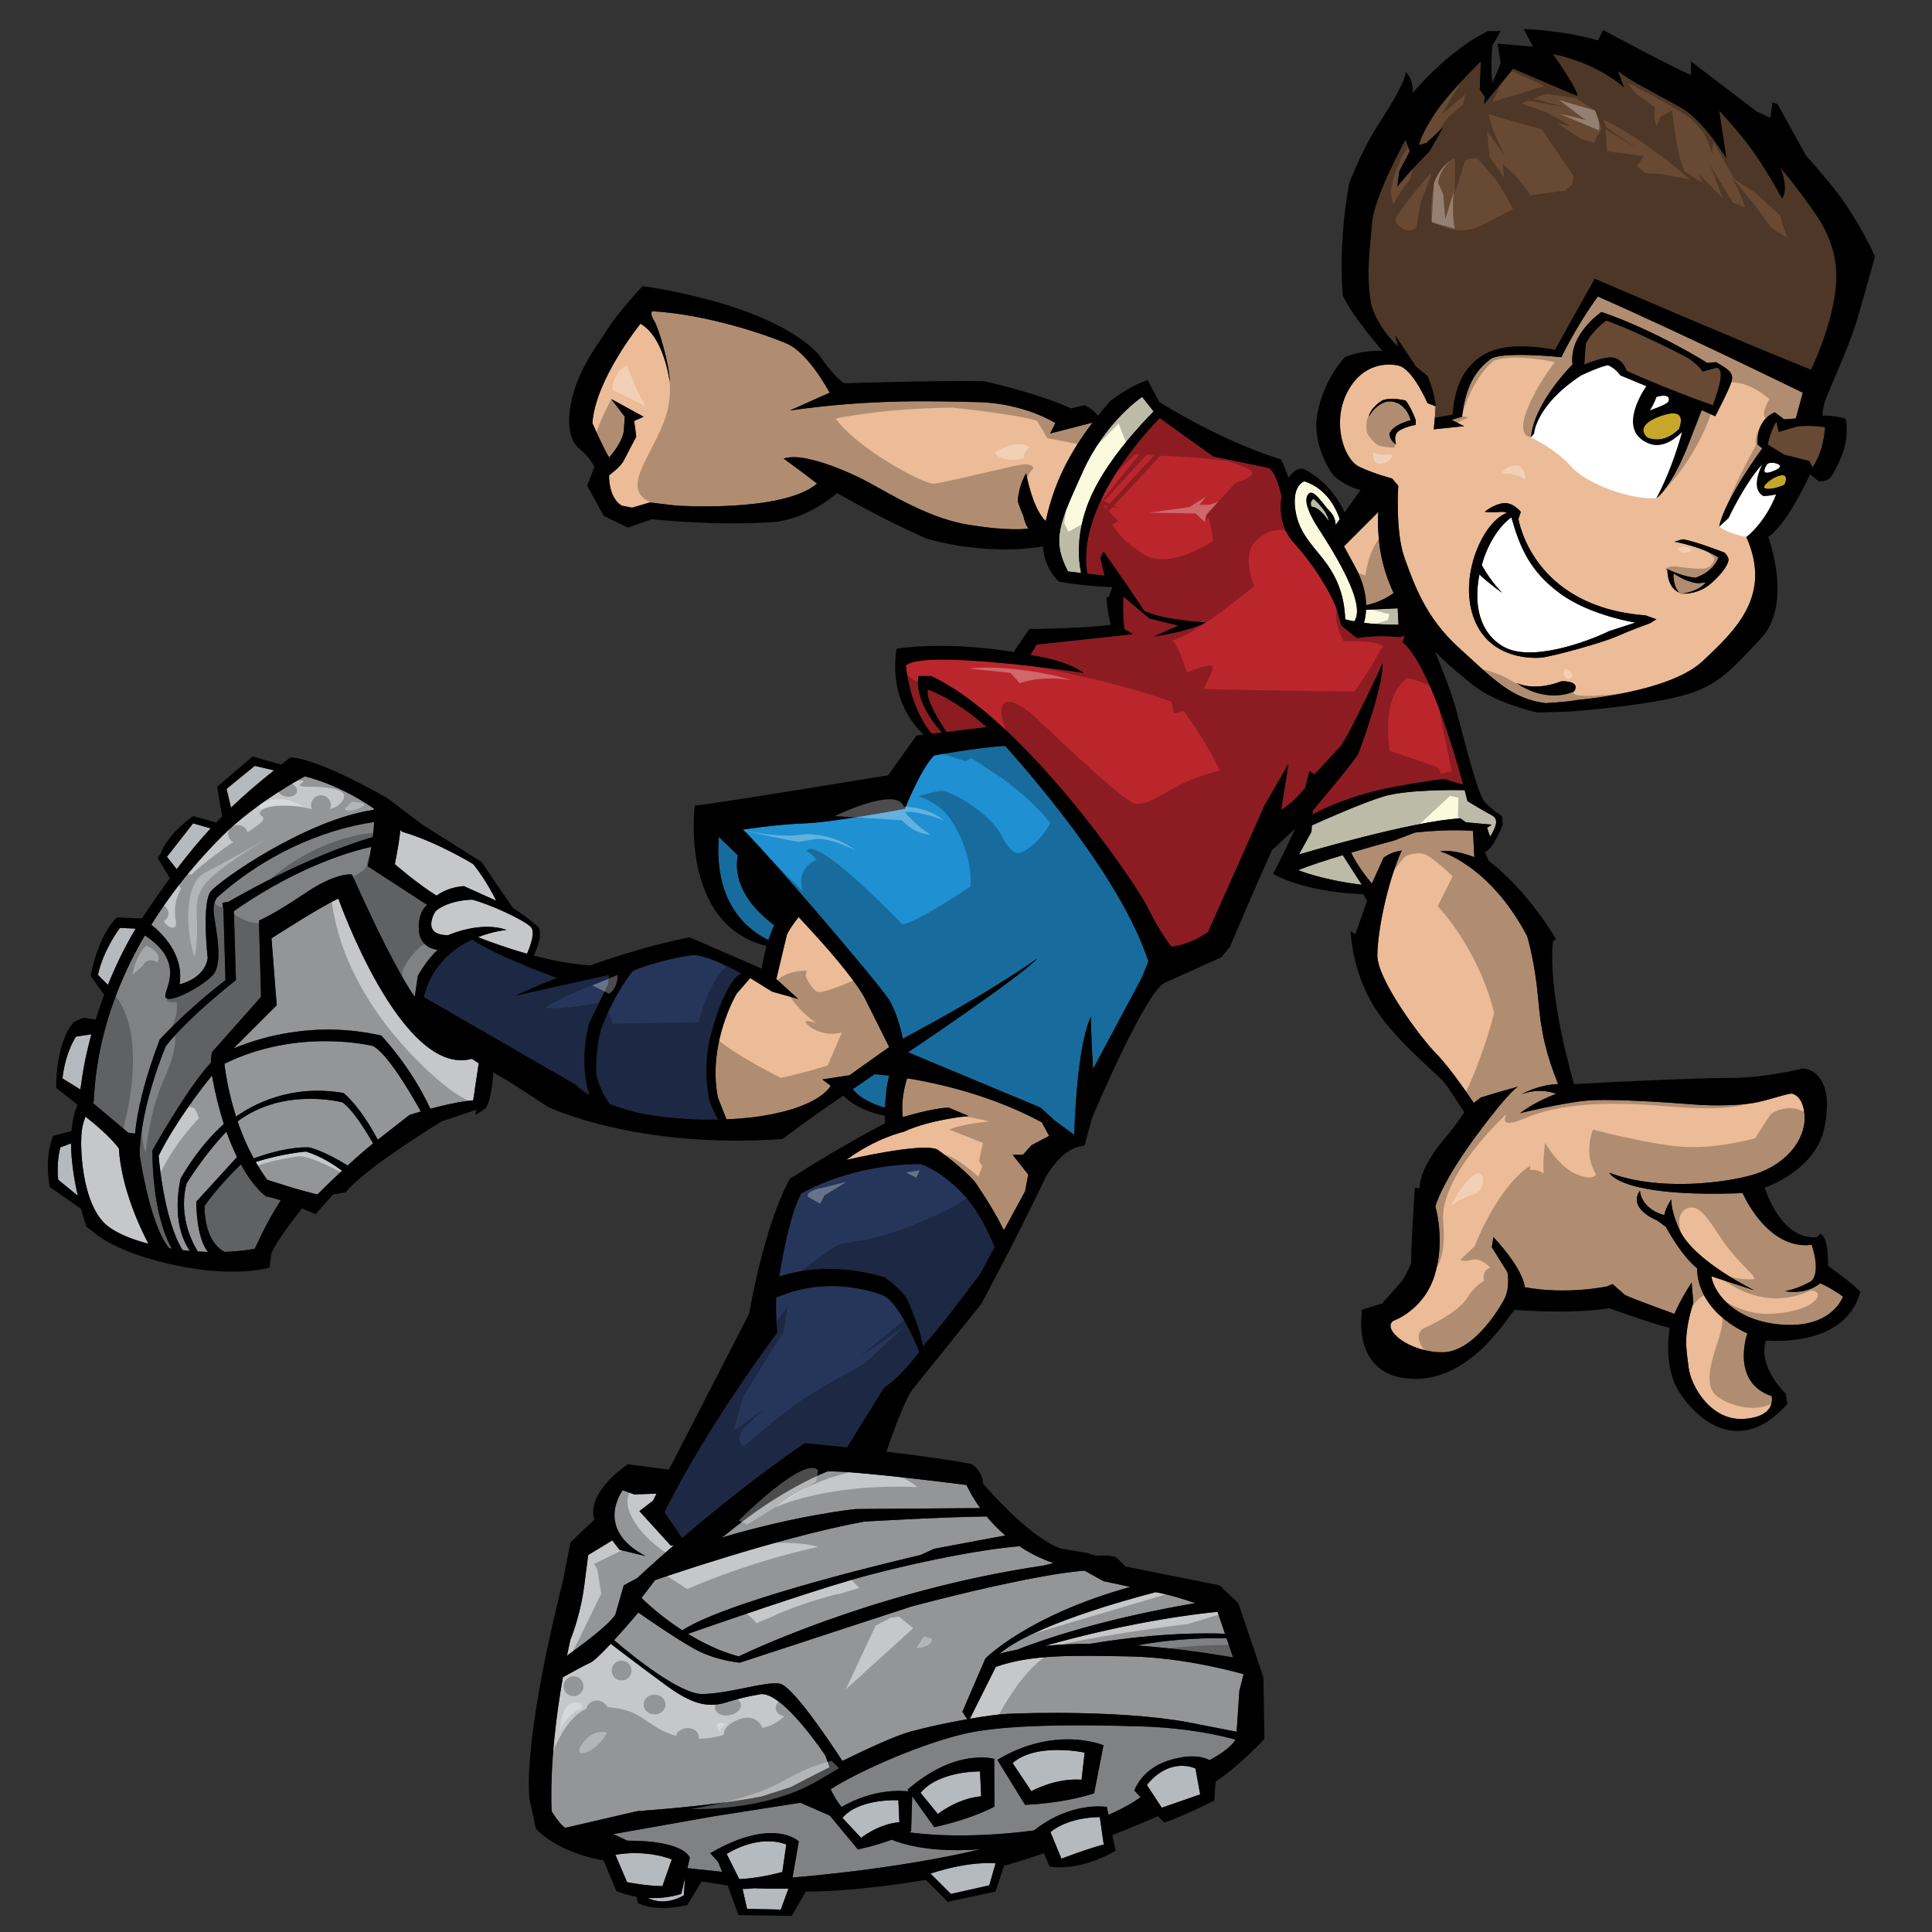 <?xml version="1.0" encoding="utf-8"?>
<!-- Generator: Adobe Illustrator 17.0.0, SVG Export Plug-In . SVG Version: 6.00 Build 0)  -->
<!DOCTYPE svg PUBLIC "-//W3C//DTD SVG 1.1//EN" "http://www.w3.org/Graphics/SVG/1.1/DTD/svg11.dtd">
<svg version="1.1" id="layer_1" xmlns="http://www.w3.org/2000/svg" xmlns:xlink="http://www.w3.org/1999/xlink" x="0px" y="0px"
	 width="200px" height="200px" viewBox="0 0 200 200" style="enable-background:new 0 0 200 200;" xml:space="preserve">
<rect x="0" y="0" width="200" height="200" fill="#333333" stroke="none"/>
<path id="color11" style="fill:#C6C7C9;" d="M85.878,182.946c-2.24,1.12-3.998,2.052-3.998,2.052l-3.029,0.973
	c-4.869,0.975-12.876,1.517-12.876,1.517l-7.466,1.73c-0.649-0.434-1.407-1.73-1.407-1.73c-0.194-4.932,0.545-10.329,1.168-13.86
	c0.962-0.537,2.259-1.249,2.836-1.506c0.381-0.168,1.227-1.003,2.115-1.954c0.888,0.677,3.788,2.884,5.784,4.335
	c2.381,1.73,4.112,2.38,6.168,1.731c2.056-0.649,3.679-0.865,3.679-0.865c2.381,0,6.6,6.384,6.6,6.384L85.878,182.946z
	 M31.566,80.366c0,0-4.977,2.596-8.656,6.274c-1.724,1.725-4.611,4.849-7.249,9.085c1.015,0.802,3.437,3.074,2.92,6.173
	c0,0,2.597-0.543,2.921-2.706c0,0-0.649-5.735,0.325-6.924c0.925-1.131,9.862-7.437,16.876-8.434
	c-0.004-0.045-0.006-0.096-0.012-0.142C36.957,82.497,34.528,81.145,31.566,80.366z"/>
<path id="color10" style="fill:#1F90D1;" d="M90.537,111.202c0,0,0.553,0.034,1.507,0.149c-0.282,1.142-0.389,2.371-0.424,3.321
	c-0.978-0.279-2.531-0.871-3.336-1.924C89.767,111.735,90.537,111.202,90.537,111.202z M76.384,88.543
	c-1.199-1.171-1.97-1.902-1.97-1.902c-0.554,6.97,3.121,9.706,5.133,10.672c0.169-0.523,0.373-1.054,0.613-1.531
	C76.19,92.818,76.098,89.961,76.384,88.543z M104.17,77.335c-0.035-0.042-0.071-0.077-0.107-0.116
	c-2.745,0.136-7.358,0.983-7.358,0.983c-1.407,1.405-3.03,5.518-3.03,5.518s-7.357,1.406-10.387,1.515
	c-3.03,0.109-6.384,0.649-6.384,0.649c1.731,1.515,14.175,16.015,15.148,17.638c0.975,1.622,1.407,4.003,1.407,4.003
	c9.738-5.194,13.958-8.332,13.958-8.332c-1.623,1.84-13.417,9.739-13.417,9.739l13.741,5.734l1.407,1.299l2.057,1.516
	c0.324-9.955,1.73-12.229,1.73-12.229c0,1.947,0.217,5.41,0.217,5.41l5.084-9.521l0.65-1.623
	C116.181,91.401,108.281,81.988,104.17,77.335z"/>
<path id="color9" style="fill:#BB262C;" d="M151.474,81.242l-1.912-0.58c-1.136,0-6.168,0.975-6.168,0.975
	c-3.899,0.872-6.412,2.075-7.528,2.689l0.024-0.415c1.33-1.563,4.168-4.939,4.745-5.926c0,0,2.596-6.925,2.488-9.306
	c0,0-3.029,6.601-4.328,8.548l-2.705,2.922l-0.541-0.325l-0.433,1.731c0,0-1.299,1.623-2.488,2.273l0.756-4.761l-2.488,4.328
	l-5.843,13.092c0,0-1.73,1.298-3.786,1.515c0,0-1.083-1.298-2.489-4.112c-1.406-2.812-12.984-19.583-22.398-23.912h-1.298
	c0,0-0.67,2.404,2.424,5.851l-1.051,0.127c-2.388-2.852-2.671-7.06-2.671-7.06c1.731-1.731,18.395,0.758,18.395,0.758
	c-1.948-1.407-5.519-1.839-5.519-1.839l0.649-1.083l9.955-1.082l-0.866-0.542c-0.216-1.515-0.108-3.354-0.108-3.354l2.706,2.272
	l2.976,0.731l-2.516,1.136c0,0,3.57-0.487,5.355-1.461c0,0-4.44-0.24-6.344-1.187l-1.96-2.898l-2.273-3.247l-0.324,0.649l0.433,1.84
	l-1.782-0.205c-1.188-6.866,6.058-14.648,7.491-16.107l5.545,3.976l5.733,1.19c0.648,0.359,1.104,1.914,1.336,2.917
	c-0.269,1.561,0.007,3.446,1.235,4.793c2.515,2.759,4.138,5.843,4.463,6.897c0.325,1.055,0.486,1.705,0.486,1.705l1.623,1.298
	c2.597-0.406,4.302-0.082,4.302-0.082l0.65-0.162l-0.244,0.649C147.844,68.682,150.459,77.501,151.474,81.242z M97.977,75.772
	l4.151-0.498c-3.3-2.983-6.074-3.89-6.074-3.89C95.788,72.254,97.007,74.318,97.977,75.772z"/>
<path id="color8" style="fill:#EBBC97;" d="M140.742,48.337c1.624,0.757,3.355,1.19,3.355,1.19l0.649,0.757
	c0,0-0.324,4.76,0.648,7.465c0.975,2.706,2.164,6.167,5.628,9.305c3.462,3.138,5.41,5.302,8.98,5.735c0,0,2.165-0.108,3.246-0.324
	c0,0,9.522-0.757,12.984-4.003c3.463-3.246,7.249-6.817,4.545-12.877c0,0,1.88-1.363,3.075-4.39c-0.65,0.142-1.29,0.171-1.29,0.171
	c-1.15-0.594-0.661-2.193-0.168-3.258c-1.81,2-3.456,5.53-3.456,5.53l-0.975,0.893c0.567-2.84,4.463-8.115,4.463-8.115l-0.485-0.406
	c-0.163-2.678,1.784-3.327,1.784-3.327l0.975,0.731l1.202-0.093l0.719-2.667c0,0-12.335-6.06-21.209-9.955
	c0,0-1.839,2.38-3.786,6.275c0,0-6.276-0.649-7.357,0.217c-1.082,0.865-2.49,2.164-2.922,5.951l-1.081,0.325l1.297,0.649
	l-3.137,0.324l0.107-1.19l0.107-1.19l-0.865-0.324c0,0-1.515-3.571-3.03-3.896c-1.515-0.325-4.003,0-5.409,3.03
	C137.929,43.901,139.12,47.58,140.742,48.337z M162.951,71.573c0,0-2.679,1.38-6.005-0.893c0,0,1.786,0.974,4.707-0.162
	C161.653,70.519,163.682,70.438,162.951,71.573z M178.531,57.21c0,0,0.407,0.405,0.407,0.73s-0.407,1.217-1.785,2.434
	c-1.38,1.218-2.922,1.056-2.922,1.056c1.704-0.244,2.354-1.136,2.354-1.136l-0.731,0.08c-0.871,0-1.935-0.581-2.602-1.01
	c-0.021,0.205-0.083,1.186,0.546,1.958c0,0-1.191-0.379-1.191-2.408c1.624,0.812,2.922,0.893,2.922,0.893
	c2.028-0.73,2.354-2.109,2.354-2.109c-1.785-1.137-4.544-1.624-4.544-1.624l0.811-0.243C175.205,55.911,178.531,57.21,178.531,57.21
	z M162.789,37.733c-0.406-3.165,3.003-5.437,3.003-5.437c5.68,1.948,10.955,5.275,10.955,5.275l0.892-0.082
	c1.137,0.65,1.867,1.056,1.624,1.948c-0.244,0.893-1.705,3.652-1.705,3.652c-0.462-0.211-0.932-0.422-1.4-0.631l-1.602,4.12
	c-1.785,4.221-3.084,4.991-3.084,4.991c1.251-2.359,2.108-4.893,2.649-6.824c-1.068,1.031-2.267,1.646-3.461,1.157
	c-3.14-1.284-0.842-5.037-0.241-5.922c-1.604-0.673-2.68-1.111-2.68-1.111c-0.568-0.811-1.299-1.055-1.299-1.055
	c-0.892,0.162-2.759,1.055-2.759,1.055c-4.707,3.084-4.869,6.005-4.869,6.005l-0.325,0.406
	C158.812,41.628,162.789,37.733,162.789,37.733z M155.988,53.095c-0.166-0.078-0.379-0.131-0.666-0.105
	c-0.893,0.081-1.622,0-1.622,0s0.811-0.73,1.865-0.893c1.056-0.162,1.867,0.893,1.867,0.893l-0.243,0.73
	c0,0,1.379,9.09,13.146,9.982l1.136,0.406c0,0-0.038,0.027-0.1,0.063l-0.55,0.343c0,0-2.028,0.73-3.489,1.38
	c-1.461,0.648-6.735,2.109-7.872,2.191c-1.136,0.081-5.518,0.041-6.979-4.342C151.079,59.533,153.494,54.028,155.988,53.095z
	 M143.068,41.466c0.893-0.406,2.436,0,2.436,0c0.567,0.649,1.055,2.028,1.055,2.028v0.487c0,0-1.38,0.243-1.867,0.73
	c-0.486,0.487-0.161,1.298-0.161,1.298c-0.731-0.446-0.69-1.136-0.69-1.136c0.365-0.934,2.191-1.38,2.191-1.38
	c-0.406-1.542-1.705-2.232-2.759-1.826c-1.056,0.406-1.583,1.501-1.583,1.501C141.852,42.196,143.068,41.466,143.068,41.466z
	 M85.126,111.744l0.865,0.649c0,0-0.974,2.164-7.141,3.138c0,0-1.391,0.248-3.646,0.341l-0.898-2.288
	c-1.082-5.627,1.947-10.713,1.947-10.713l1.406-1.623l2.272,1.407l2.705,0.757l-2.272-2.057l1.083-4.545
	c0.196-0.524,0.789-1.326,1.227-1.877c2.827,3.007,5.58,6.173,6.78,8.261l2.597,5.195l-4.111,2.921L85.126,111.744z M108.715,44.875
	l4.384-1.122c-3.062,4.015-4.198,7.251-4.848,10.191c-1.402-1.333-2.026-4.958-2.026-4.958c-0.864,1.515-0.864,2.921-0.864,2.921
	c0.198,0.597,0.397,1.099,0.586,1.523c0.191,0.877,0.497,1.29,0.497,1.29s-1.949,0.324-6.385-0.433
	c-4.437-0.758-8.873-3.788-11.146-4.87c-2.272-1.082-3.895-1.623-5.41-1.948c-1.515-0.325-2.38,0-2.38,0l2.056,1.515l1.407,1.082
	c-3.571,3.03-14.607,2.273-14.607,2.273l-2.705-0.325l-1.839,0.542l-1.082-0.216c-1.407-0.866-1.299-3.139-1.299-3.139
	s1.191-0.865,1.516-1.515c0.325-0.649,1.298-2.488,1.298-2.488l-0.216-1.623l0.974-0.433l-3.354-1.839l1.406,1.839l-0.108,1.515
	c-0.216,1.298-1.516,2.706-1.516,2.706c-0.757-1.299-1.73-3.571-1.73-3.571c0.325-4.545,4.977-10.279,4.977-10.279
	c2.489,1.406,3.03,6.06,3.03,6.06c0-1.839-1.19-5.735-1.623-6.385c-0.433-0.648-0.216-0.974-0.216-0.974
	c5.626,0.325,11.686,2.381,13.958,3.355c2.271,0.974,4.436,5.085,4.436,5.085l-4.111,1.839c8.332-1.19,14.716-0.974,19.477-0.866
	c4.761,0.108,8.007,2.164,8.007,2.164L108.715,44.875z M140.31,58.724c-0.51-0.938-0.893-1.643-1.18-2.173l3.56-3.561
	c-0.108,0.974,0,2.164,0,2.164c0.116,2.323,0.718,4.401,1.576,6.238c-1.105,0.799-2.189,1.124-2.843,1.252
	C141.402,61.593,141.143,60.259,140.31,58.724z M107.849,116.181l0.758,1.406l-1.839,0.974l-0.867,0.974h-1.081l1.624,2.057
	l-0.326,1.731l-2.193,4.028c-1.206-2.452-3-5.003-3-5.003c-1.406-1.622-3.896-3.354-3.896-3.354
	c-1.622-0.757-9.413,1.083-9.413,1.083c3.03-2.272,5.951-2.922,5.951-2.922c2.813-1.298,6.709-1.623,6.709-1.623l-2.056-0.866
	c-1.515,0-4.761,0.975-4.761,0.975c-0.206-1.579,0.153-3.11,0.444-4.021C97.292,112.17,102.736,113.422,107.849,116.181z
	 M190.785,134.223c0,0-1.054,3.165-6.004,2.922c-4.95-0.243-7.304-3.083-7.628-5.032c0,0,2.921,0.975,4.464,1.461
	c0,0-5.926-2.84-7.629-6.005c0,0-0.974-1.866-0.974-3.409c0,0-0.568,0.813-0.731,1.624c0,0-2.272-0.487-2.516-2.516
	c0,0-1.46,1.623,1.785,3.083l0.894,0.649c0,0,1.542,2.922,3.245,4.302c0,0-0.324,4.139,5.194,6.735c0,0-1.785,5.031,2.517,6.492
	c0,0,0.567,2.11-2.841,2.354c-3.408,0.242-5.518-3.327-5.763-5.357c-0.243-2.028-0.567-3.164,0.487-6.653l-0.162-2.11
	c0,0-1.136,1.704-1.785,3.247c0,0-4.058-1.462-5.112-1.947l-1.299-1.137l-0.567,0.243c0,0-4.14,0.894-8.521,0.082
	c0,0,0-1.705-3.246-5.195l-0.163,1.056l1.624,2.597c0,0,0.324,1.704-0.407,2.922c0,0-2.84,5.357-6.328,5.357
	c-3.491,0-6.25-2.355-5.113-3.247c0,0,3.165-1.056,4.301-4.707c1.136-3.651,0.081-7.141,0.081-7.141s0.568-2.354,4.22-7.304
	c3.651-4.95,4.383-5.113,4.383-5.113s-2.353,0.65-3.896,1.136l-0.73,0.568c0,0-2.353-3.569-3.895-5.112
	c-1.542-1.541-6.086-7.628-6.086-10.143c0-2.516,1.055-7.628,2.516-10.875c0,0-0.975,0.08-1.867,0.73l-1.217,2.678
	c0,0-1.431-1.629-2.138-3.193c2.391-0.709,4.491-1.271,4.491-1.271l2.11-0.812c3.814-0.406,6.005-0.162,6.005-0.162l0.14,2.716
	c-0.432-0.175-2.141-0.817-3.549-0.607c0,0,5.113,1.38,9.009,8.766c0,0,0.812,2.596,1.136,6.41c0.321,3.774,0.883,5.883,2.073,8.916
	c-2.1,0.063-3.777,1.066-3.777,1.066c1.564-0.614,2.896-0.307,3.575-0.055c-1.009,0.384-2.45,1.037-3.737,2.002
	c0,0,4.302-1.056,6.897-1.299c2.598-0.243,9.09,0.243,11.199,0.406c2.109,0.162,4.707,0.081,6.087-0.163
	c1.379-0.243,3.165-0.892,3.896-0.973c0,0,1.298,0.081,1.379,2.435c0.081,2.354-1.947,5.112-5.761,6.086
	c-3.814,0.974-10.064,1.379-14.445-0.325c0,0,0.973,2.598,13.795,2.11c0,0,2.516,5.925,7.142,5.356c0,0,0.974,2.678,0,3.732
	c0,0-1.299,0.811-2.759,1.055c0,0,2.028,0.488,3.651-0.812C188.433,132.843,189.569,133.33,190.785,134.223z"/>
<path id="color7" style="fill:#FBFADF;" d="M118.235,41.087l1.19,1.506c-1.398,1.404-5.14,5.392-6.707,9.314
	c-1.35,3.371-1.09,6.064-0.803,7.405l-1.362-0.156c-1.731-3.354-0.865-4.978,1.514-10.279
	C114.449,43.577,118.235,41.087,118.235,41.087z M135.98,51.637c-0.485,0.325-0.216,0.812-0.216,0.812
	c0.92,0.054,1.786,1.514,1.786,1.514C137.442,52.881,135.98,51.637,135.98,51.637z M144.691,62.972l-3.275,0.152
	c-0.029,0.563-0.122,1.02-0.22,1.353c0.876,0.108,2.056,0.199,3.577,0.199L144.691,62.972z M139.255,64.107
	c0,0,0.304,0.1,0.932,0.216c1.559-2.081-3.591-9.34-4.097-10.251c-0.541-0.974-1.19-2.272-0.649-2.922
	c0.54-0.649,1.515,1.083,2.273,1.84c0.407,0.407,0.53,0.934,0.559,1.339l0.413-0.578c-0.261-0.82-1.196-3.13-3.649-3.926
	c0,0-1.219,0.325-0.975,2.678c0.244,2.354,1.542,3.652,2.841,5.275C138.199,59.4,139.173,61.348,139.255,64.107z M134.385,90.076
	c0,0,2.431,1.016,6.591,1.514l-1.977-3.066C137.289,89.042,135.542,89.606,134.385,90.076z M154.43,84.395
	c-0.649-0.324-2.516-1.46-2.516-1.46s-0.105-0.431-0.294-1.144c-1.35-0.02-6.104-0.037-8.39,0.656
	c-2.256,0.684-6.231,2.458-7.429,3.001l-0.037,0.651l-1.298,2.354c0,0,11.767-3.49,16.717-3.732l0.568,0.405l2.678,0.243
	l-0.486,0.326l0.307,0.92c0.252-0.385,0.488-0.826,0.587-1.246C154.837,85.369,155.079,84.721,154.43,84.395z"/>
<path id="color6" style="fill:#C6A72A;" d="M184.781,50.068l-0.132,0.149c-0.537,0.22-1.42,0.518-1.925,0.338
	C181.967,50.285,185.538,47.958,184.781,50.068z M171.851,43.089c-2.865,1.036-1.299,2.219-1.299,2.219
	c1.355,0.502,2.463-0.104,3.264-0.897C174.117,43.559,174.394,42.169,171.851,43.089z"/>
<path id="color5" style="fill:#808183;" d="M27.562,123.862c0.456,0.076,0.978,0.22,1.508,0.39
	c-1.464,2.224-2.699,5.021-2.699,5.021c-0.985,0.181-2.038,0.286-3.116,0.325c-2.241-1.179-2.077-4.763-2.077-4.763
	c1.21-1.767,3.216-3.771,3.755-4.299C26.332,123.086,27.562,123.862,27.562,123.862z M43.36,96.271
	c-0.109-1.947,0.865-2.596,0.865-2.596l-6.167-4.004c0,0,0.206-0.867,0.392-2.006c-1.27,0.264-7.162,1.684-14.242,6.659l0.217,7.142
	c0,0-4.761,3.679-7.249,6.816c0,0-2.629,6.108-2.723,11.266c0.457,2.847,1.439,7.697,3.057,9.665
	c0.096,0.018,0.188,0.035,0.284,0.051c-0.834-1.466-1.957-4.482-2.024-10.162c0,0,3.666-6.559,6.08-9.111l-0.021-0.302l0.108-0.757
	l5.085-5.735l-0.216-7.898c0,0,1.406-0.541,4.761-2.813c3.354-2.271,4.87-1.947,4.87-1.947c3.625,8.072,5.563,11.341,6.499,12.655
	l0.317-2.16c0,0,0.866-1.624,2.056-2.705C45.308,98.326,43.468,98.218,43.36,96.271z M23.343,101.465l-0.217-7.357l-0.108-0.649
	l0.649-0.109c0,0,7.667-4.563,14.93-6.699c0.064-0.511,0.113-1.037,0.133-1.545c-2.369,0.314-9.364,1.716-16.145,7.704
	c0,0-0.649,0.434-0.433,1.948c0.216,1.515,0.974,4.978-0.108,6.168c-1.082,1.19-4.328,2.921-4.869,2.38
	c-0.534-0.533,2.396-3.483-2.181-6.47c-2.712,4.643-5.019,10.479-5.285,17.182c0,0-0.044,0.058-0.107,0.149l3.678,3.097l0.698,0.089
	c0.212-2.151,0.87-5.306,2.548-9.719C16.526,107.632,19.015,104.819,23.343,101.465z M126.974,169.597
	c-1.627-0.041-5.28-0.02-9.291,0.743c2.866,0.198,6.17,0.582,9.967,1.24L126.974,169.597z M101.489,191.44
	c-2.951,0.216-6.406,0.109-9.179-0.992c-1.869,0.687-3.503,1.003-3.503,1.003l-2.913-3.509l-3.04-1.322l-8.981,1.407l-10.387,1.839
	l1.452,0.678c6.068-0.008,6.474,1.783,6.474,1.783l-0.253,1.06l3.595,0.382l-0.42-1.035l-0.812-0.893
	c6.574-3.814,9.171-1.218,9.171-1.218l-0.65,3.734C82.042,194.357,92.518,193.577,101.489,191.44z M99.841,179.479
	c-4.22,0.974-10.603,3.68-13.85,5.735c0,0,0.4,0.955,1.129,1.842c3.183-1.838,5.977-1.727,6.952-1.607l-0.128-0.181
	c5.032-4.383,8.98-3.191,8.98-3.191l0.021,4.95c-2.853,1.464-6.236,2.117-6.236,2.117l-2.278-3.193l-0.113,3.63
	c-0.063,0.032-0.127,0.063-0.192,0.095c0.861,0.134,5.592,0.764,12.911-0.188c3.896-3.084,7.547-2.435,7.547-2.435l0.161,0.818
	c0.781-0.34,2.222-1.017,3.328-1.824l-0.648-0.699c0,0,0.73-2.189,3.489-3.083c1.972-0.638,3.434-0.522,4.293-0.054
	c0.706-0.377,2.221-1.26,2.685-2.124c-1.651-0.463-4.994-1.218-9.656-1.366C111.42,178.505,104.061,178.505,99.841,179.479z
	 M113.259,185.647c-3.354,1.08-7.142,1.189-7.142,1.189l-2.868-4.651c6.007-3.625,10.983-1.516,10.983-1.516L113.259,185.647z"/>
<path id="color4" style="fill:#B5BABE;" d="M7.87,107.308l1.589-0.238c-0.831,3.06-1.048,5.107-1.048,5.107l-0.095,0.605
	l-1.852-1.146C6.788,108.823,7.87,107.308,7.87,107.308z M26.372,79.283l-2.921,2.38l0.463,1.944
	c1.436-1.379,2.89-2.609,4.457-3.864L26.372,79.283z M6.246,118.777c0,0-0.432,1.514-0.216,3.354l2.026,1.657
	c-0.359-1.575-0.691-3.536-0.702-5.426L6.246,118.777z M17.283,88.696l1.006,1.281c1.227-1.613,2.385-2.995,3.517-4.224
	l-1.818-0.519L17.283,88.696z M10.142,100.924l1.032,1.032c0.748-1.862,1.688-3.842,2.87-5.824l-1.63-0.077
	C12.414,96.055,10.683,98.327,10.142,100.924z M96.325,193.95l2.11,2.111l3.977-0.893l0.648-2.274
	C103.06,192.895,100.544,192.571,96.325,193.95z M81.394,190.948c0,0-2.516-1.218-6.168,0.974l1.298,2.597c0,0,1.704,0,4.463-0.73
	L81.394,190.948z M78.092,195.469c-0.47,0.059-0.875,0.076-1.222,0.072l0.465,2.061l3.49,0.082l0.796-2.177
	C80.55,195.517,78.994,195.52,78.092,195.469z M87.215,188.187l1.924,2.065c0,0,1.792-1.439,3.966-1.618l-0.107-2.274
	C92.999,186.359,88.909,186.147,87.215,188.187z M67.061,196.475c1.879,0.953,3.729-0.278,3.729-0.278l0.125-1.79l-0.396,1.655
	C69.251,196.446,68.072,196.529,67.061,196.475z M69.545,192.49c0,0-2.435-1.056-5.843-0.487l1.217,2.841
	c0,0,2.11,0.406,3.652,0.406L69.545,192.49z M101.572,185.954l-0.121-2.572c0,0-4.238-0.097-6.154,2.21l1.789,2.193
	C97.086,187.785,99.113,186.157,101.572,185.954z M123.755,183.076c0,0-2.598-1.298-5.031,1.704l1.541,2.354l3.978-1.379
	L123.755,183.076z M111.961,184.24l0.324-2.813c0,0-4.978-1.082-7.466,1.081l1.948,2.922
	C106.768,185.43,109.256,184.023,111.961,184.24z M108.741,189.65l1.137,2.759c0,0,3.003-1.136,4.382-1.461l-0.406-2.841
	C113.853,188.107,110.771,188.026,108.741,189.65z"/>
<path id="color3" style="fill:#26365B;" d="M71.817,98.868c1.839,0.109,4.977,1.948,4.977,1.948
	c-0.974,0.108-2.38,3.029-3.246,6.492c-0.865,3.463-0.108,6.601-0.108,6.601c0.244,0.792,0.622,1.509,0.909,1.988
	c-2.098,0.042-4.779-0.067-7.726-0.582c0,0-1.667-0.328-3.47-1.002c-0.971-1.254-1.399-2.893-1.399-2.893
	c-0.216-2.273,0.433-4.762,0.433-4.762c1.407-3.896,3.354-6.167,3.354-6.167C68.788,99.192,71.817,98.868,71.817,98.868z
	 M99.625,123.538c-2.38-2.489-4.328-3.03-4.328-3.03s-6.384-0.216-12.335,3.03c0,0-1.183,1.732-2.296,8.612
	c1.905-0.649,5.697-1.427,10.844,0.044c0,0,1.84,1.191,2.489,2.488c0,0,1.311,2.999,1.56,4.725c0.176-0.244,0.279-0.396,0.279-0.396
	c1.731-1.84,5.627-7.142,5.627-7.142l1.501-2.755C102.437,127.785,101.3,125.289,99.625,123.538z M57.643,101.238
	c-1.283-0.471-6.134-2.297-8.656-3.885v-0.131c-2,0.901-4.278,2.643-5.12,5.985l0.359,0.205l15.365,8.872
	c0.388,0.39,0.881,0.739,1.426,1.051c-0.397-1.23-0.936-3.845-0.019-7.434l1.948-4.003l0.107-0.975l-9.737,2.164
	C53.315,103.088,54.992,102.289,57.643,101.238z M91.51,134.143c0,0-5.371-2.373-11.154,0.193c-0.021,0.521-0.058,2.023,0.117,3.594
	c0,0-7.249,9.63-11.686,18.609l1.826,2.684c3.202-2.745,7.756-6.451,12.674-9.824c0,0,1.822,0.16,4.406,0.432l3.817-6.167
	c1.37-0.866,2.831-2.64,3.658-3.73C94.578,138.509,92.977,134.918,91.51,134.143z"/>
<path id="color2" style="fill:#C6C7C9;" d="M63.702,167.145c-0.658,1.067-3.622,3.257-5.01,4.25
	c0.211-1.043,0.357-1.653,0.357-1.653c1.082-2.706,1.407-5.41,1.407-5.41l0.433-3.356l2.489-1.514l0.757,0.974l2.705,0.65
	c-5.409-2.814-2.38-6.818-2.38-6.818l1.19,0.433l2.322-0.079l-0.374,0.729l-1.406,1.081l3.246,3.571l0.31-0.031
	c-2.345,2.036-3.772,3.387-3.772,3.387l-1.407,0.757L63.702,167.145z M48.013,91.727l3.354,1.515c0,0-0.974-2.056-2.381-3.788
	c0,0-3.679-2.273-7.358-3.354c0,0-0.061-0.065-0.18-0.18c-0.078,0.741-0.239,1.901-0.577,3.535c0,0,2.33,2.037,4.323,3.264
	C45.805,92.277,46.722,91.83,48.013,91.727z M48.878,93.133c0,0-2.38,0.001-3.787,1.19c0,0-1.622,2.488,1.299,2.488
	c0,0,3.354-1.514,6.059-0.54c0,0-1.333,0.098-2.968,0.743c0.861,0.343,2.773,1.068,5.077,1.716c0.391-0.892,0.879-2.282,0.38-2.783
	C54.18,95.189,50.609,93.565,48.878,93.133z M8.85,115.595c-0.13,0.335-0.248,0.713-0.331,1.126
	c-0.325,1.624-0.108,8.007,2.597,10.171c0.949,0.761,2.464,1.396,4.251,1.862c-0.855-1.624-2.808-5.74-3.061-9.869
	C12.306,118.885,11.382,117.556,8.85,115.595z M116.938,171.472c-5.952-0.107-10.171-0.216-13.85,1.082l-2.685,5.37
	c1.548-0.266,2.928-0.454,3.766-0.5c1.947-0.107,12.983-0.434,19.909,1.081l3.896,0.759l0.042,0.019l0.282-4.239l0.434-1.73
	C128.732,173.313,122.889,171.581,116.938,171.472z M35.028,93.025c-1.731,0.757-6.925,4.112-6.925,4.112l0.541,6.926l-4.475,4.474
	c2.99-1.241,8.588-2.852,15.295-1.338c0,0,3.029,3.14,5.085,7.575l0.003,0.005c1.331-0.36,3.039-0.759,4.433-0.87l0.572-3.839
	c-0.249-0.157-0.488-0.311-0.716-0.458C41.562,111.573,35.028,93.025,35.028,93.025z M26.472,120.291
	c0.36,0.629,0.757,1.248,1.198,1.84c0,0,3.246,1.081,5.194,1.516c0,0,1.133-1.133,2.547-2.455c-0.666-0.497-2.141-1.503-3.737-1.982
	C31.674,119.209,29.246,119.398,26.472,120.291z M101.47,156.116c-0.977-1.358-1.411-2.389-1.411-2.389s-11.686-1.516-14.392-1.407
	c0,0-4.761,1.73-10.604,6.6l-0.41,0.264c8.06-2.39,13.936-2.969,13.936-2.969L101.47,156.116z M102.006,171.689
	c0,0,4.355-4.448,15.012-7.413l-2.785-0.594l-1.947-1.082c0,0-4.221,0.107-17.853,3.679l-17.854,5.843c0,0-2.489-0.216-4.653-1.407
	c-2.164-1.189-5.843-3.786-5.843-3.786s-1.243,1.479-2.512,2.86c2.199,1.873,6.938,5.661,9.22,5.58
	c3.03-0.108,6.275-1.299,7.899-1.083c1.287,0.172,5.023,5.718,6.514,8.006c2.609-1.278,5.506-2.613,7.011-3.027
	c1.711-0.473,3.934-0.943,5.919-1.292l-0.509-0.765L102.006,171.689z M38.6,108.281c0,0-7.683-1.947-15.365,1.839
	c0,0,0.228,2.433,1.201,5.471c1.673-1.192,5.65-3.407,11.134-2.44c0,0,1.632,1.25,3.541,4.832l3.276-2.559
	c0,0,0.466-0.156,1.18-0.365C42.488,113.122,40.077,109.021,38.6,108.281z M35.461,114.124c0,0-6.036-1.653-10.862,1.962
	c0.421,1.235,0.967,2.552,1.667,3.835c1.368-0.502,3.686-1.214,5.733-1.144c0,0,1.453,0.293,3.99,1.88
	c0.879-0.81,1.816-1.637,2.635-2.291C37.949,117.184,36.563,114.912,35.461,114.124z M23.441,117.143
	c-0.905,0.944-2.419,2.688-4.102,5.313c0,0-1.167,3.328,1.138,7.098c0.346,0.023,0.691,0.038,1.038,0.048
	c-0.562-0.747-1.146-2.232-1.201-5.197l4.224-4.628C24.17,119.03,23.798,118.155,23.441,117.143z M18.69,122.023
	c0,0,1.788-3.291,4.485-5.666c-0.456-1.414-0.881-3.072-1.234-5.021c-1.203,1.491-3.819,4.899-5.523,8.309
	c0,0,0.521,6.66,2.488,9.771c0.249,0.029,0.499,0.054,0.75,0.077C18.935,128.458,17.855,126.121,18.69,122.023z M109.055,161.809
	c-1.341-0.461-2.511-1.064-3.521-1.743c-4.415,0.346-12.33,2.007-17.486,3.509c-5.013,1.457-14.093,4.604-16.833,5.561
	c1.523,0.933,3.315,1.815,5.255,2.337c0,0,13.85-6.816,31.594-9.413C108.064,162.059,108.455,161.953,109.055,161.809z
	 M126.039,166.856c-1.741,0.163-8.732,0.934-17.878,3.527c1.322-0.128,2.877-0.212,4.682-0.216c3.438-0.576,8.7-1.236,13.97-1.044
	L126.039,166.856z M96.704,160.327l7.367-1.376c-0.761-0.655-1.405-1.329-1.935-1.971c-4.845,0.067-12.683,0.534-12.683,0.534
	c-8.873,1.623-21.64,6.06-21.64,6.06l-1.407,1.839c0,0,1.656,1.691,4.221,3.355c5.189-3.336,24.668-7.792,24.668-7.792
	L96.704,160.327z M119.639,164.82c-3.22,0.834-12.74,3.473-16.164,6.37c0.474-0.131,1.068-0.271,1.793-0.407
	c2.747-1.077,8.937-3.202,18.465-4.827C122.504,165.53,120.977,165.06,119.639,164.82z"/>
<path id="color1" style="fill:#684933;" d="M188.92,44.225c-0.163,2.759-1.299,4.139-1.299,4.139l-0.324-0.649l-2.597-0.649
	l-1.704-1.055c0.324-1.542,0.893-2.354,0.893-2.354l0.243,1.056l1.947-0.568C187.54,43.982,188.92,44.225,188.92,44.225z
	 M177.722,38.058l-1.462,0.405c0,0-0.568-0.892-1.785-1.541c-1.217-0.649-5.6-2.84-8.195-3.733c0,0-1.38,0.974-2.111,2.354
	l-0.162,2.191c0,0,1.947-0.811,2.841-0.73c0.893,0.082,1.298,0.73,1.542,1.38c0,0,3.651,1.704,8.926,3.571
	c0,0,0.812-2.191,0.812-3.003C178.126,38.95,178.207,38.139,177.722,38.058z M186.945,20.746c-1.082-1.515-2.596-3.355-2.596-3.355
	s0.863,2.38,0.107,3.139c0,0-1.623-3.03-3.139-5.086c-1.516-2.056-3.354-4.004-3.354-4.004l0.758,4.977c0,0-2.273-3.895-4.762-5.302
	c-2.488-1.406-5.192-2.705-6.492-3.787l0.65,1.731c0,0-2.598-2.488-7.357-3.462c0,0,2.812,4.003,2.487,4.328l-6.6-2.813l-3.03,3.679
	l0.108-0.757l-0.541-0.757l0.108-2.922c0,0-3.246,3.138-4.761,5.41c0,0-1.515,2.272-1.623,3.246l0.757-0.216l1.731-1.623
	l-1.407,2.489c0,0-2.271,2.271-3.354,3.678l0.217-1.623l1.082-2.055l-0.433-1.192c0,0-3.246,5.843-3.463,8.549
	c-0.217,2.705-0.65,5.302-0.108,8.44c0,0,0.435,2.164,2.814,4.436l-0.323-1.19l2.163,3.246l1.189,0.974c0,0,0.389,0.85,0.664,2.037
	c0.081,0.344,0.152,0.712,0.201,1.101l-0.107,1.19l1.84-0.324c0,0,0.032-0.828,0.269-1.86c0.2-0.873,0.542-1.892,1.138-2.685
	c1.298-1.731,3.354-3.246,9.197-2.164c0,0,2.271-4.112,4.112-7.358c0,0,16.879,7.25,22.396,9.413c0,0,2.381-4.869,2.598-9.089
	C190.3,24.965,188.028,22.26,186.945,20.746z"/>
<path id="fill" style="fill:#FFFFFF;" d="M170.768,42.494c0.433-0.595,0.704-1.407,0.704-1.407c1.299-0.378,1.406,0.162,1.244,0.487
	C172.554,41.899,170.768,42.494,170.768,42.494z M183.428,48.824c1.354-0.487,0.812-0.812,0.163-0.92c0,0-0.595-0.055-0.704,0.216
	C182.887,48.121,182.075,49.311,183.428,48.824z M153.152,59.472c1.041,0.988,2.36,1.904,2.36,1.904
	c-0.986-0.986-1.769-2.256-2.121-2.874c0.021-0.079,0.041-0.158,0.064-0.237c1.055-3.49,3.002-4.707,3.002-4.707
	c0.894,3.165,1.948,5.6,5.031,7.872c3.085,2.272,7.711,3.002,7.711,3.002c0.041,0.006,0.077,0.006,0.117,0.012l-2.714,0.881
	c-2.354,1.136-8.116,3.246-10.957,1.623C153.134,65.512,152.529,62.551,153.152,59.472z M173.31,45.199l0.207-0.22
	C173.45,45.07,173.381,45.147,173.31,45.199z M174.394,44.469l0.243,0.812c-0.811,3.003-3.165,6.289-3.165,6.289
	c-2.678,0.203-7.304-1.501-8.845-3.286c-1.508-1.746-4.14-3.003-4.14-3.003c0.189-1.056,0.758-2.137,1.273-3.246
	c0.513-1.109,0.946-1.027,1.055-1.109c0.107-0.081,2.732-2.516,3.273-2.786c0.541-0.271,1.19-0.514,1.758-0.704
	c0.568-0.189,1.055,0.082,1.217,0.163c0.163,0.081,0.893,0.974,0.893,0.974l2.868,1.19l0.108,0.46c0,0-1.435,2.976-1.487,3.869
	c-0.055,0.892,0.595,1.542,1.677,1.65s2.543-0.838,2.84-1.136C174.258,44.307,174.394,44.469,174.394,44.469z M184.457,50.717
	c0,0-0.568,2.272-1.3,3.246c-0.73,0.974-2.38,1.623-2.38,1.623c-2.057-0.405-2.813-1.055-2.813-1.055s2.557-4.503,2.76-4.909
	c0.202-0.406,1.42-1.826,1.42-1.826s0.689-0.608,0.609-0.284c-0.082,0.325-0.326,1.339-0.326,1.339l-0.324,1.055
	C181.811,51.703,184.457,50.717,184.457,50.717z"/>
<path id="outline" d="M163.682,38.869c0,0,1.866-0.892,2.759-1.055c0,0,0.73,0.243,1.299,1.055c0,0,1.076,0.438,2.68,1.111
	c-0.6,0.886-2.898,4.638,0.241,5.922c1.194,0.489,2.393-0.126,3.461-1.157c-0.541,1.931-1.398,4.465-2.649,6.824
	c0,0,1.299-0.771,3.084-4.991l1.602-4.12c0.469,0.209,0.938,0.42,1.4,0.631c0,0,1.461-2.759,1.705-3.652
	c0.243-0.892-0.487-1.298-1.624-1.948l-0.892,0.082c0,0-5.275-3.328-10.955-5.275c0,0-3.409,2.272-3.003,5.437
	c0,0-3.977,3.896-4.302,7.547l0.325-0.406C158.812,44.875,158.975,41.953,163.682,38.869z M173.31,45.199l0.207-0.22
	C173.45,45.07,173.381,45.147,173.31,45.199z M173.815,44.411c-0.801,0.792-1.908,1.399-3.264,0.897c0,0-1.566-1.183,1.299-2.219
	C174.394,42.169,174.117,43.559,173.815,44.411z M170.768,42.494c0.433-0.595,0.704-1.407,0.704-1.407
	c1.299-0.378,1.406,0.162,1.244,0.487C172.554,41.899,170.768,42.494,170.768,42.494z M164.168,35.542
	c0.731-1.379,2.111-2.354,2.111-2.354c2.596,0.893,6.979,3.084,8.195,3.733c1.217,0.65,1.785,1.541,1.785,1.541l1.462-0.405
	c0.485,0.082,0.404,0.893,0.404,0.893c0,0.812-0.812,3.003-0.812,3.003c-5.274-1.867-8.926-3.571-8.926-3.571
	c-0.244-0.649-0.649-1.298-1.542-1.38c-0.894-0.081-2.841,0.73-2.841,0.73L164.168,35.542z M146.031,43.495
	c-0.406-1.542-1.705-2.232-2.759-1.826c-1.056,0.406-1.583,1.501-1.583,1.501c0.162-0.974,1.379-1.704,1.379-1.704
	c0.893-0.406,2.436,0,2.436,0c0.567,0.649,1.055,2.028,1.055,2.028v0.487c0,0-1.38,0.243-1.867,0.73
	c-0.486,0.487-0.161,1.298-0.161,1.298c-0.731-0.446-0.69-1.136-0.69-1.136C144.205,43.941,146.031,43.495,146.031,43.495z
	 M174.15,55.83c1.055,0.081,4.381,1.38,4.381,1.38s0.407,0.405,0.407,0.73s-0.407,1.217-1.785,2.434
	c-1.38,1.218-2.922,1.056-2.922,1.056c1.704-0.244,2.354-1.136,2.354-1.136l-0.731,0.08c-0.871,0-1.935-0.581-2.602-1.01
	c-0.021,0.205-0.083,1.186,0.546,1.958c0,0-1.191-0.379-1.191-2.408c1.624,0.812,2.922,0.893,2.922,0.893
	c2.028-0.73,2.354-2.109,2.354-2.109c-1.785-1.137-4.544-1.624-4.544-1.624L174.15,55.83z M159.461,68.084
	c1.137-0.082,6.411-1.542,7.872-2.191c1.461-0.649,3.489-1.38,3.489-1.38l0.55-0.343c0.062-0.035,0.1-0.063,0.1-0.063l-1.136-0.406
	c-11.768-0.892-13.146-9.982-13.146-9.982l0.243-0.73c0,0-0.811-1.055-1.867-0.893c-1.055,0.162-1.865,0.893-1.865,0.893
	s0.729,0.081,1.622,0c0.287-0.026,0.5,0.027,0.666,0.105c-2.494,0.933-4.909,6.438-3.506,10.647
	C153.943,68.125,158.325,68.165,159.461,68.084z M153.152,59.472c1.041,0.988,2.36,1.904,2.36,1.904
	c-0.986-0.986-1.769-2.256-2.121-2.874c0.021-0.079,0.041-0.158,0.064-0.237c1.055-3.49,3.002-4.707,3.002-4.707
	c0.894,3.165,1.948,5.6,5.031,7.872c3.085,2.272,7.711,3.002,7.711,3.002c0.041,0.006,0.077,0.006,0.117,0.012l-2.714,0.881
	c-2.354,1.136-8.116,3.246-10.957,1.623C153.134,65.512,152.529,62.551,153.152,59.472z M162.951,71.573c0,0-2.679,1.38-6.005-0.893
	c0,0,1.786,0.974,4.707-0.162C161.653,70.519,163.682,70.438,162.951,71.573z M189.245,131.058c0,0,0.08-3.083-0.813-3.327
	l-0.324,0.324c0,0-3.327,0.813-5.438-5.111c0,0,5.193-1.705,6.167-6.088c0.975-4.382-0.648-6.167-2.19-6.247
	c0,0-3.977,0.973-7.223,0.973s-10.956,0.324-16.474,0.649c0,0-2.759-9.17-2.19-14.77l0.323-0.244c0,0-2.84-4.95-6.979-8.115
	l-0.39-0.876l0.146-0.098c0.812-0.405,1.704-2.759,1.704-2.759l-0.08-0.892c0,0-1.056-0.649-1.785-1.462
	c-0.73-0.811-2.029-6.086-2.922-9.413c-0.521-1.947-1.516-4.443-2.25-6.185c1.615,1.663,3.154,2.843,4.009,3.534
	c2.272,1.839,6.6,2.813,6.6,2.813l3.355-0.108c0,0,6.276-0.433,10.712-1.407c4.436-0.974,5.735-2.597,9.09-6.167
	c3.353-3.571,0.757-10.496,0.757-10.496c2.057-1.407,4.328-6.492,4.328-6.492l0.893,0.73c0,0,0.811,0.081,1.218-0.406
	c0.404-0.487,1.055-1.866,1.379-2.841c0.325-0.974,0.406-2.758,0.163-3.246c0,0-1.214-0.369-2.364-0.299
	c-0.004-0.303,0.037-0.91,0.334-1.73c0.434-1.19,2.381-5.302,3.247-8.223c0.865-2.921,1.839-6.492,1.839-6.492
	c-0.434-1.191-2.055-4.112-3.462-6.059c-1.407-1.948-3.679-4.437-3.679-4.437l-2.922-5.302l-0.541-0.216l-0.216,1.623l-1.407-0.649
	l-6.816-5.194v1.407c-2.057-0.866-9.09-4.653-9.09-4.653l-0.541,1.082C161.733,3.108,157.73,3,157.73,3l0.975,1.839l-3.68-0.325
	l0.325,2.057l-0.866,2.055c-0.215-1.407,0-3.895,0-3.895l0.866-1.515h-1.3c-4.111,1.948-7.789,6.384-7.789,6.384
	c0-1.623-0.758-2.165-0.758-2.165c0,0.866-1.19,2.922-2.922,5.627c-1.731,2.705-2.922,5.952-2.922,5.952
	c-1.189,6.492-0.648,11.578-0.648,11.578c0.973,2.164,4.111,5.735,4.111,5.735c-2.272-0.109-3.896,0.649-3.896,0.649
	s-2.055,2.056-2.813,5.626c-0.758,3.571,1.623,6.6,1.623,6.6c1.406,1.299,2.814,1.515,2.814,1.515l-1.654,2.315
	c-1.582-3.416-4.324-4.506-4.324-4.506c-0.571-0.046-1.094,0.33-1.5,0.941c-0.244-0.903-0.772-1.915-0.772-1.915
	c-6.168-1.867-12.579-5.924-12.579-5.924l-1.219-2.272c-2.027,0.649-3.894,2.191-3.894,2.191c-0.446,0.508-0.854,1.001-1.244,1.486
	c-0.602-0.75-1.379-1.08-1.379-1.08l-1.407,0.324c-3.57-1.623-8.98-2.813-8.98-2.813c-4.436-0.108-14.499,0.216-14.499,0.216
	c-1.082-0.649-2.598-2.921-2.598-2.921c-4.869-5.411-18.286-7.141-18.286-7.141s-2.597,2.813-3.463,4.22
	c-0.865,1.406-2.813,3.787-3.678,6.817c-0.865,3.029-0.433,4.978,0.649,5.843c1.082,0.866,1.515,1.84,1.515,1.84l-0.757,1.948
	l1.731,3.137L65,54.613l2.489-0.866c4.436,0.433,8.331,0.542,12.226,0.325c3.896-0.217,6.925-3.03,6.925-3.03
	c5.735,3.247,9.414,4.761,9.414,4.761c5.882,1.58,10.409,1.024,11.908,0.757c0.172,2.42,1.672,3.652,1.672,3.652
	c2.597,0.487,5.518,0.568,5.518,0.568l-0.364,0.974l-0.23,0.109c0,1.19,0.433,2.812,0.433,2.812
	c-3.354,0.433-8.439,0.433-8.439,0.433l-1.623,2.381c-7.466-1.19-12.119-0.325-12.119-0.325c-0.738,4.924,1.632,7.79,2.822,8.889
	l-0.766,0.092l-2.921,4.111c0,0-18.394,3.03-20.018,3.138c0,0-1.633,12.277,7.434,14.544c-0.353,1.259-0.508,2.335-0.508,2.335
	l-7.466-3.246c-3.658,0.731-7.262,1.84-10.279,2.909c-1.943-0.115-4.004-0.53-5.867-1.023c0.994-1.905,0.565-2.86,0.565-2.86
	c-0.974-0.974-2.706-2.055-2.706-2.055l-3.246-4.761l-6.167-3.896l-3.571-2.705c-7.791-4.436-10.062-4.22-10.062-4.22
	c-0.319,0.249-0.631,0.494-0.94,0.737l-2.956-0.845l-3.679,3.138l0.512,3.071c-0.203,0.205-0.406,0.415-0.609,0.627l-2.392-0.668
	c-2.921,2.163-3.354,3.896-3.354,3.896l-0.325,0.433l1.283,2.107c-0.789,1.07-1.607,2.229-2.473,3.519
	c-0.144,0.215-0.283,0.431-0.421,0.647l-2.608-0.105c-2.056,2.056-2.705,6.059-2.705,6.059l1.392,1.948
	c-0.334,0.895-0.623,1.752-0.874,2.562l-1.275-0.183l-0.974,0.434c-1.948,2.164-1.839,6.816-1.839,6.816l2.21,1.769
	c-0.348,0.807-0.543,1.729-0.624,2.705l-1.912,0.503c-0.974,2.597-0.325,5.302-0.325,5.302l3.228,2.25
	c0.305,1.135,0.56,1.861,0.56,1.861l0.866,0.65c0,0,2.164,2.056,8.439,3.354c6.276,1.298,9.63,0.216,9.63,0.216l0.216-1.514
	c0.665-1.402,2.232-3.456,3.164-4.622c0.808,0.342,1.381,0.618,1.381,0.618l1.839-2.056l1.298-0.217
	c1.948-2.489,9.955-7.357,9.955-7.357l3.571-1.191l-0.109,0.543l0.866-0.543c0.618-0.274,0.887-2.376,1.001-3.878
	c0.171,0.104,0.343,0.206,0.514,0.308c2.38,1.406,5.085,3.247,5.085,3.247s9.089,4.436,24.346,3.354c0,0,2.705-2.057,5.41-3.896
	c0.313-0.213,0.605-0.412,0.884-0.601c0.59,0.626,1.851,1.592,4.295,2.09c-0.001,0.48,0.015,0.783,0.015,0.783
	c-4.436,2.272-9.846,5.735-9.846,5.735c-2.705,4.869-4.22,13.959-4.22,13.959l-8.301,16.151l-3.601-0.462L65,151.564
	c-4.652,3.354-3.462,5.733-3.462,5.733l-2.489,2.382l-0.757,3.895c-4.437,17.745-3.462,22.721-3.462,22.721l0.649,3.031
	c2.251,2.251,5.587,3.022,7.003,3.259l1.302,3.151c0,0,0.807,0.389,2.1,0.608l0.172,0.689c2.191,0.975,5.112,0.163,5.112,0.163
	l1.46-2.436l2.702,0.427l0.057,0.142l1.055,2.922l5.519,0.081l1.46-2.516c4.869,0,10.721-0.927,12.419-1.214l2.27,2.269l4.95-1.055
	l0.869-2.659c1.443-0.404,3.422-1.064,4.135-1.307l0.596,1.369c0,0,2.84,0.648,6.817-1.623l-0.319-1.624
	c1.673-0.667,3.768-1.551,4.734-1.963l0.617,0.665c1.621-0.486,5.192-2.273,5.192-2.273l0.137-1.967
	c2.586-1.731,5.057-4.417,5.057-4.417l-0.107-6.384l-2.598-7.682l-1.948-1.84l-9.736-1.947l-0.975-0.974
	c-0.493-0.165-1.217-0.19-2.021-0.137l-1.009-0.297l-2.598-0.433c0,0-2.705-0.541-8.115-6.708c-0.107-1.407-1.189-2.056-1.189-2.056
	c-2.521-0.479-5.809-0.921-8.841-1.28c0.536-1.572,1.832-5.226,2.673-6.403l7.14-8.873c0,0,3.464-6.384,6.709-13.199
	c0,0,1.299-2.381,3.139-3.03l0.865-0.217l0.758-2.813c0,0,5.734-13.635,7.682-14.066l5.736-2.597l0.863-1.083
	c0,0,2.814-6.601,4.329-9.955l2.426-2.278c-0.804,1.837-2.291,4.712-2.291,4.712c3.183,1.685,7.505,2.025,9.338,2.092l0.401,0.667
	l-1.218,3.489l-0.486-0.325c0,0,0.081,4.139,2.515,7.953c2.436,3.814,6.735,6.898,7.548,8.197l1.704,2.597
	c0,0-0.975,1.46-1.867,2.516c0,0-2.759,3.003-2.759,5.355l-0.486-0.08c0,0-0.326,4.219-0.406,7.871c0,0-0.648,1.543-1.137,2.028
	l-1.866,2.11l-2.109,0.649v0.487c0,0-0.975,6.329,5.112,6.654c6.087,0.324,9.901-6.249,10.713-7.142c0,0,5.681,0.487,9.819-0.162
	c0,0,4.464,1.623,6.247,2.028c0,0-0.729,3.814,0.893,6.492c1.624,2.679,6.168,7.142,11.281,1.379l-0.162-1.055
	c0,0-3.003-2.84-2.029-5.518c0,0,8.197,0.893,9.738-5.031C192.571,133.736,191.922,132.925,189.245,131.058z M151.914,82.935
	c0,0,1.866,1.136,2.516,1.46c0.649,0.326,0.407,0.974,0.407,0.974c-0.099,0.42-0.335,0.861-0.587,1.246l-0.307-0.92l0.486-0.326
	l-2.678-0.243l-0.568-0.405c-4.95,0.243-16.717,3.732-16.717,3.732l1.298-2.354l0.037-0.651c1.197-0.543,5.173-2.317,7.429-3.001
	c2.285-0.692,7.04-0.675,8.39-0.656C151.809,82.504,151.914,82.935,151.914,82.935z M184.781,50.068l-0.132,0.149
	c-0.537,0.22-1.42,0.518-1.925,0.338C181.967,50.285,185.538,47.958,184.781,50.068z M182.887,48.121
	c0.109-0.271,0.704-0.216,0.704-0.216c0.648,0.108,1.191,0.433-0.163,0.92C182.075,49.311,182.887,48.121,182.887,48.121z
	 M188.92,44.225c-0.163,2.759-1.299,4.139-1.299,4.139l-0.324-0.649l-2.597-0.649l-1.704-1.055c0.324-1.542,0.893-2.354,0.893-2.354
	l0.243,1.056l1.947-0.568C187.54,43.982,188.92,44.225,188.92,44.225z M140.742,48.337c-1.622-0.757-2.813-4.436-1.406-7.466
	c1.406-3.03,3.895-3.354,5.409-3.03c1.516,0.324,3.03,3.896,3.03,3.896l0.865,0.324c-0.216-1.731-0.865-3.138-0.865-3.138
	l-1.189-0.974l-2.163-3.246l0.323,1.19c-2.379-2.272-2.814-4.436-2.814-4.436c-0.542-3.138-0.108-5.735,0.108-8.44
	c0.217-2.706,3.463-8.549,3.463-8.549l0.433,1.192l-1.082,2.055l-0.217,1.623c1.082-1.407,3.354-3.678,3.354-3.678l1.407-2.489
	l-1.731,1.623l-0.757,0.216c0.108-0.974,1.623-3.246,1.623-3.246c1.515-2.272,4.761-5.41,4.761-5.41l-0.108,2.922l0.541,0.757
	l-0.108,0.757l3.03-3.679l6.6,2.813c0.324-0.325-2.487-4.328-2.487-4.328c4.76,0.975,7.357,3.462,7.357,3.462l-0.65-1.731
	c1.3,1.082,4.004,2.381,6.492,3.787c2.489,1.406,4.762,5.302,4.762,5.302l-0.758-4.977c0,0,1.839,1.948,3.354,4.004
	c1.516,2.056,3.139,5.086,3.139,5.086c0.756-0.758-0.107-3.139-0.107-3.139s1.514,1.84,2.596,3.355
	c1.083,1.515,3.354,4.22,3.138,8.439c-0.217,4.221-2.598,9.089-2.598,9.089c-5.518-2.163-22.396-9.413-22.396-9.413
	c-1.841,3.246-4.112,7.358-4.112,7.358c-5.843-1.082-7.9,0.433-9.197,2.164c-1.298,1.731-1.406,4.544-1.406,4.544l-1.84,0.324
	l-0.107,1.19l3.137-0.324l-1.297-0.649l1.081-0.325c0.432-3.787,1.84-5.085,2.922-5.951c1.081-0.865,7.357-0.217,7.357-0.217
	c1.947-3.895,3.786-6.275,3.786-6.275c8.874,3.895,21.209,9.955,21.209,9.955l-0.719,2.667l-1.202,0.093l-0.975-0.731
	c0,0-1.947,0.649-1.784,3.327l0.485,0.406c0,0-3.895,5.275-4.463,8.115l0.975-0.893c0,0,1.646-3.53,3.456-5.53
	c-0.493,1.065-0.982,2.665,0.168,3.258c0,0,0.64-0.029,1.29-0.171c-1.195,3.027-3.075,4.39-3.075,4.39
	c2.704,6.06-1.082,9.63-4.545,12.877c-3.462,3.246-12.984,4.003-12.984,4.003c-1.081,0.216-3.246,0.324-3.246,0.324
	c-3.569-0.433-5.518-2.597-8.98-5.735c-3.464-3.138-4.653-6.6-5.628-9.305c-0.973-2.705-0.648-7.465-0.648-7.465l-0.649-0.757
	C144.097,49.528,142.366,49.094,140.742,48.337z M144.773,64.675c-1.521,0-2.701-0.09-3.577-0.199c0.098-0.333,0.19-0.79,0.22-1.353
	l3.275-0.152L144.773,64.675z M142.69,52.99c-0.108,0.974,0,2.164,0,2.164c0.116,2.323,0.718,4.401,1.576,6.238
	c-1.105,0.799-2.189,1.124-2.843,1.252c-0.021-1.05-0.281-2.385-1.114-3.92c-0.51-0.938-0.893-1.643-1.18-2.173L142.69,52.99z
	 M135.035,49.825c2.453,0.796,3.389,3.106,3.649,3.926l-0.413,0.578c-0.028-0.405-0.151-0.932-0.559-1.339
	c-0.758-0.757-1.732-2.489-2.273-1.84c-0.541,0.649,0.108,1.948,0.649,2.922c0.506,0.911,5.655,8.171,4.097,10.251
	c-0.628-0.116-0.932-0.216-0.932-0.216c-0.082-2.759-1.056-4.707-2.354-6.33c-1.299-1.623-2.597-2.921-2.841-5.275
	C133.816,50.149,135.035,49.825,135.035,49.825z M137.551,53.963c0,0-0.866-1.46-1.786-1.514c0,0-0.27-0.487,0.216-0.812
	C135.98,51.637,137.442,52.881,137.551,53.963z M108.251,53.944c-1.402-1.333-2.026-4.958-2.026-4.958
	c-0.864,1.515-0.864,2.921-0.864,2.921c0.198,0.597,0.397,1.099,0.586,1.523c0.191,0.877,0.497,1.29,0.497,1.29
	s-1.949,0.324-6.385-0.433c-4.437-0.758-8.873-3.788-11.146-4.87c-2.272-1.082-3.895-1.623-5.41-1.948c-1.515-0.325-2.38,0-2.38,0
	l2.056,1.515l1.407,1.082c-3.571,3.03-14.607,2.273-14.607,2.273l-2.705-0.325l-1.839,0.542l-1.082-0.216
	c-1.407-0.866-1.299-3.139-1.299-3.139s1.191-0.865,1.516-1.515c0.325-0.649,1.298-2.488,1.298-2.488l-0.216-1.623l0.974-0.433
	l-3.354-1.839l1.406,1.839l-0.108,1.515c-0.216,1.298-1.516,2.706-1.516,2.706c-0.757-1.299-1.73-3.571-1.73-3.571
	c0.325-4.545,4.977-10.279,4.977-10.279c2.489,1.406,3.03,6.06,3.03,6.06c0-1.839-1.19-5.735-1.623-6.385
	c-0.433-0.648-0.216-0.974-0.216-0.974c5.626,0.325,11.686,2.381,13.958,3.355c2.271,0.974,4.436,5.085,4.436,5.085l-4.111,1.839
	c8.332-1.19,14.716-0.974,19.477-0.866c4.761,0.108,8.007,2.164,8.007,2.164l-0.541,1.082l4.384-1.122
	C110.037,47.768,108.9,51.004,108.251,53.944z M110.554,59.157c-1.731-3.354-0.865-4.978,1.514-10.279
	c2.382-5.301,6.168-7.791,6.168-7.791l1.19,1.506c-1.398,1.404-5.14,5.392-6.707,9.314c-1.35,3.371-1.09,6.064-0.803,7.405
	L110.554,59.157z M74.414,86.641c0,0,0.771,0.73,1.97,1.902c-0.287,1.418-0.194,4.275,3.776,7.239
	c-0.24,0.477-0.444,1.007-0.613,1.531C77.536,96.347,73.86,93.611,74.414,86.641z M54.937,95.946c0.5,0.501,0.011,1.891-0.38,2.783
	c-2.304-0.648-4.216-1.373-5.077-1.716c1.635-0.645,2.968-0.743,2.968-0.743c-2.705-0.974-6.059,0.54-6.059,0.54
	c-2.921,0-1.299-2.488-1.299-2.488c1.407-1.189,3.787-1.19,3.787-1.19C50.609,93.565,54.18,95.189,54.937,95.946z M41.448,85.919
	c0.119,0.115,0.18,0.18,0.18,0.18c3.679,1.082,7.358,3.354,7.358,3.354c1.407,1.732,2.381,3.788,2.381,3.788l-3.354-1.515
	c-1.291,0.103-2.208,0.551-2.819,0.991c-1.993-1.227-4.323-3.264-4.323-3.264C41.209,87.82,41.37,86.661,41.448,85.919z
	 M26.372,79.283l1.999,0.461c-1.567,1.254-3.021,2.484-4.457,3.864l-0.463-1.944L26.372,79.283z M17.283,88.696l2.706-3.462
	l1.818,0.519c-1.132,1.229-2.29,2.611-3.517,4.224L17.283,88.696z M22.91,86.64c3.679-3.679,8.656-6.274,8.656-6.274
	c2.962,0.779,5.391,2.131,7.126,3.327c0.006,0.045,0.008,0.096,0.012,0.142c-7.014,0.997-15.951,7.303-16.876,8.434
	c-0.974,1.189-0.325,6.924-0.325,6.924c-0.325,2.164-2.921,2.706-2.921,2.706c0.517-3.099-1.906-5.371-2.92-6.173
	C18.299,91.489,21.186,88.365,22.91,86.64z M10.142,100.924c0.541-2.597,2.272-4.869,2.272-4.869l1.63,0.077
	c-1.182,1.982-2.122,3.962-2.87,5.824L10.142,100.924z M9.709,114.016c0.266-6.703,2.573-12.539,5.285-17.182
	c4.577,2.987,1.647,5.937,2.181,6.47c0.541,0.541,3.787-1.189,4.869-2.38c1.082-1.19,0.325-4.653,0.108-6.168
	c-0.216-1.514,0.433-1.948,0.433-1.948c6.781-5.987,13.776-7.389,16.145-7.704c-0.02,0.509-0.069,1.034-0.133,1.545
	c-7.263,2.137-14.93,6.699-14.93,6.699l-0.649,0.109l0.108,0.649l0.217,7.357c-4.328,3.354-6.817,6.167-6.817,6.167
	c-1.679,4.413-2.336,7.567-2.548,9.719l-0.698-0.089l-3.678-3.097C9.665,114.073,9.709,114.016,9.709,114.016z M6.03,122.131
	c-0.216-1.84,0.216-3.354,0.216-3.354l1.109-0.415c0.011,1.89,0.342,3.851,0.702,5.426L6.03,122.131z M8.315,112.782l-1.852-1.146
	c0.325-2.813,1.407-4.328,1.407-4.328l1.589-0.238c-0.831,3.06-1.048,5.107-1.048,5.107L8.315,112.782z M11.115,126.892
	c-2.705-2.164-2.921-8.547-2.597-10.171c0.082-0.413,0.201-0.791,0.331-1.126c2.532,1.961,3.456,3.29,3.456,3.29
	c0.253,4.129,2.206,8.245,3.061,9.869C13.58,128.287,12.064,127.652,11.115,126.892z M17.509,129.212
	c-1.617-1.968-2.6-6.818-3.057-9.665c0.094-5.157,2.723-11.266,2.723-11.266c2.488-3.138,7.249-6.816,7.249-6.816l-0.217-7.142
	c7.081-4.975,12.972-6.395,14.242-6.659c-0.186,1.139-0.392,2.006-0.392,2.006l6.167,4.004c0,0-0.974,0.649-0.865,2.596
	c0.108,1.948,1.947,2.056,1.947,2.056c-1.19,1.081-2.056,2.705-2.056,2.705l-0.317,2.16c-0.936-1.313-2.874-4.583-6.499-12.655
	c0,0-1.516-0.324-4.87,1.947c-3.354,2.272-4.761,2.813-4.761,2.813l0.216,7.898l-5.085,5.735l-0.108,0.757l0.021,0.302
	c-2.413,2.553-6.08,9.111-6.08,9.111c0.068,5.68,1.191,8.696,2.024,10.162C17.697,129.247,17.604,129.23,17.509,129.212z
	 M18.905,129.414c-1.967-3.11-2.488-9.771-2.488-9.771c1.705-3.409,4.321-6.817,5.523-8.309c0.353,1.949,0.778,3.607,1.234,5.021
	c-2.698,2.375-4.485,5.666-4.485,5.666c-0.835,4.099,0.245,6.435,0.965,7.469C19.404,129.468,19.154,129.443,18.905,129.414z
	 M20.477,129.553c-2.304-3.769-1.138-7.098-1.138-7.098c1.683-2.624,3.197-4.368,4.102-5.313c0.357,1.013,0.729,1.888,1.096,2.633
	l-4.224,4.628c0.055,2.965,0.639,4.45,1.201,5.197C21.168,129.591,20.822,129.575,20.477,129.553z M26.372,129.273
	c-0.985,0.181-2.038,0.286-3.116,0.325c-2.241-1.179-2.077-4.763-2.077-4.763c1.21-1.767,3.216-3.771,3.755-4.299
	c1.398,2.549,2.629,3.325,2.629,3.325c0.456,0.076,0.978,0.22,1.508,0.39C27.606,126.476,26.372,129.273,26.372,129.273z
	 M32.864,123.647c-1.948-0.435-5.194-1.516-5.194-1.516c-0.441-0.592-0.838-1.211-1.198-1.84c2.774-0.893,5.202-1.082,5.202-1.082
	c1.596,0.48,3.071,1.485,3.737,1.982C33.997,122.514,32.864,123.647,32.864,123.647z M35.988,120.657
	c-2.537-1.587-3.99-1.88-3.99-1.88c-2.047-0.07-4.365,0.642-5.733,1.144c-0.7-1.283-1.246-2.6-1.667-3.835
	c4.826-3.615,10.862-1.962,10.862-1.962c1.103,0.788,2.488,3.06,3.163,4.242C37.804,119.021,36.868,119.848,35.988,120.657z
	 M42.386,115.424l-3.276,2.559c-1.908-3.582-3.541-4.832-3.541-4.832c-5.484-0.967-9.461,1.248-11.134,2.44
	c-0.973-3.038-1.201-5.471-1.201-5.471c7.683-3.786,15.365-1.839,15.365-1.839c1.478,0.739,3.889,4.841,4.966,6.777
	C42.852,115.268,42.386,115.424,42.386,115.424z M48.986,113.908c-1.394,0.111-3.103,0.51-4.433,0.87l-0.003-0.005
	c-2.056-4.435-5.085-7.575-5.085-7.575c-6.707-1.514-12.305,0.097-15.295,1.338l4.475-4.474l-0.541-6.926
	c0,0,5.193-3.355,6.925-4.112c0,0,6.534,18.548,13.813,16.586c0.228,0.147,0.467,0.301,0.716,0.458L48.986,113.908z M59.59,112.284
	l-15.365-8.872l-0.359-0.205c0.842-3.342,3.12-5.083,5.12-5.985v0.131c2.522,1.588,7.374,3.414,8.656,3.885
	c-2.651,1.051-4.328,1.85-4.328,1.85l9.737-2.164l-0.107,0.975l-1.948,4.003c-0.917,3.589-0.378,6.203,0.019,7.434
	C60.472,113.023,59.978,112.674,59.59,112.284z M66.623,115.315c0,0-1.667-0.328-3.47-1.002c-0.971-1.254-1.399-2.893-1.399-2.893
	c-0.216-2.273,0.433-4.762,0.433-4.762c1.407-3.896,3.354-6.167,3.354-6.167c3.246-1.299,6.276-1.624,6.276-1.624
	c1.839,0.109,4.977,1.948,4.977,1.948c-0.974,0.108-2.38,3.029-3.246,6.492c-0.865,3.463-0.108,6.601-0.108,6.601
	c0.244,0.792,0.622,1.509,0.909,1.988C72.251,115.939,69.57,115.829,66.623,115.315z M85.126,111.744l0.865,0.649
	c0,0-0.974,2.164-7.141,3.138c0,0-1.391,0.248-3.646,0.341l-0.898-2.288c-1.082-5.627,1.947-10.713,1.947-10.713l1.406-1.623
	l2.272,1.407l2.705,0.757l-2.272-2.057l1.083-4.545c0.196-0.524,0.789-1.326,1.227-1.877c2.827,3.007,5.58,6.173,6.78,8.261
	l2.597,5.195l-4.111,2.921L85.126,111.744z M88.284,112.749c1.483-1.014,2.253-1.547,2.253-1.547s0.553,0.034,1.507,0.149
	c-0.282,1.142-0.389,2.371-0.424,3.321C90.643,114.394,89.089,113.802,88.284,112.749z M59.049,169.741
	c1.082-2.706,1.407-5.41,1.407-5.41l0.433-3.356l2.489-1.514l0.757,0.974l2.705,0.65c-5.409-2.814-2.38-6.818-2.38-6.818l1.19,0.433
	l2.322-0.079l-0.374,0.729l-1.406,1.081l3.246,3.571l0.31-0.031c-2.345,2.036-3.772,3.387-3.772,3.387l-1.407,0.757l-0.866,3.03
	c-0.658,1.067-3.622,3.257-5.01,4.25C58.904,170.352,59.049,169.741,59.049,169.741z M58.508,189.218
	c-0.649-0.434-1.407-1.73-1.407-1.73c-0.194-4.932,0.545-10.329,1.168-13.86c0.962-0.537,2.259-1.249,2.836-1.506
	c0.381-0.168,1.227-1.003,2.115-1.954c0.888,0.677,3.788,2.884,5.784,4.335c2.381,1.73,4.112,2.38,6.168,1.731
	c2.056-0.649,3.679-0.865,3.679-0.865c2.381,0,6.6,6.384,6.6,6.384l0.427,1.194c-2.24,1.12-3.998,2.052-3.998,2.052l-3.029,0.973
	c-4.869,0.975-12.876,1.517-12.876,1.517L58.508,189.218z M64.919,194.844l-1.217-2.841c3.408-0.568,5.843,0.487,5.843,0.487
	l-0.974,2.76C67.029,195.25,64.919,194.844,64.919,194.844z M70.79,196.196c0,0-1.85,1.231-3.729,0.278
	c1.011,0.055,2.19-0.028,3.458-0.413l0.396-1.655L70.79,196.196z M75.226,191.922c3.652-2.191,6.168-0.974,6.168-0.974l-0.406,2.84
	c-2.759,0.73-4.463,0.73-4.463,0.73L75.226,191.922z M80.826,197.684l-3.49-0.082l-0.465-2.061c0.346,0.004,0.752-0.014,1.222-0.072
	c0.902,0.051,2.458,0.048,3.53,0.038L80.826,197.684z M82.042,194.357l0.65-3.734c0,0-2.597-2.597-9.171,1.218l0.812,0.893
	l0.42,1.035l-3.595-0.382l0.253-1.06c0,0-0.406-1.791-6.474-1.783l-1.452-0.678l10.387-1.839l8.981-1.407l3.04,1.322l2.913,3.509
	c0,0,1.634-0.316,3.503-1.003c2.773,1.102,6.228,1.208,9.179,0.992C92.518,193.577,82.042,194.357,82.042,194.357z M87.215,188.187
	c1.694-2.04,5.784-1.827,5.784-1.827l0.107,2.274c-2.174,0.179-3.966,1.618-3.966,1.618L87.215,188.187z M102.412,195.169
	l-3.977,0.893l-2.11-2.111c4.219-1.379,6.735-1.056,6.735-1.056L102.412,195.169z M109.878,192.409l-1.137-2.759
	c2.03-1.624,5.112-1.543,5.112-1.543l0.406,2.841C112.881,191.273,109.878,192.409,109.878,192.409z M120.265,187.134l-1.541-2.354
	c2.434-3.002,5.031-1.704,5.031-1.704l0.487,2.679L120.265,187.134z M125.207,182.211c-0.859-0.469-2.321-0.584-4.293,0.054
	c-2.759,0.894-3.489,3.083-3.489,3.083l0.648,0.699c-1.106,0.808-2.547,1.484-3.328,1.824l-0.161-0.818c0,0-3.651-0.649-7.547,2.435
	c-7.318,0.951-12.049,0.321-12.911,0.188c0.064-0.031,0.129-0.063,0.192-0.095l0.113-3.63l2.278,3.193c0,0,3.383-0.653,6.236-2.117
	l-0.021-4.95c0,0-3.948-1.191-8.98,3.191l0.128,0.181c-0.975-0.119-3.769-0.23-6.952,1.607c-0.729-0.887-1.129-1.842-1.129-1.842
	c3.247-2.056,9.63-4.762,13.85-5.735c4.22-0.974,11.579-0.974,18.394-0.758c4.662,0.148,8.005,0.903,9.656,1.366
	C127.428,180.951,125.913,181.834,125.207,182.211z M95.297,185.592c1.917-2.307,6.154-2.21,6.154-2.21l0.121,2.572
	c-2.459,0.203-4.486,1.831-4.486,1.831L95.297,185.592z M128.732,173.313l-0.434,1.73l-0.282,4.239l-0.042-0.019l-3.896-0.759
	c-6.926-1.515-17.962-1.189-19.909-1.081c-0.838,0.046-2.218,0.234-3.766,0.5l2.685-5.37c3.679-1.298,7.897-1.189,13.85-1.082
	C122.889,171.581,128.732,173.313,128.732,173.313z M127.649,171.58c-3.797-0.658-7.101-1.042-9.967-1.24
	c4.011-0.763,7.664-0.784,9.291-0.743L127.649,171.58z M126.812,169.123c-5.269-0.192-10.531,0.468-13.97,1.044
	c-1.805,0.004-3.359,0.088-4.682,0.216c9.146-2.594,16.137-3.364,17.878-3.527L126.812,169.123z M123.732,165.956
	c-9.528,1.625-15.718,3.75-18.465,4.827c-0.725,0.136-1.319,0.276-1.793,0.407c3.424-2.897,12.944-5.536,16.164-6.37
	C120.977,165.06,122.504,165.53,123.732,165.956z M112.285,162.6l1.947,1.082l2.785,0.594c-10.656,2.965-15.012,7.413-15.012,7.413
	l-2.381,5.518l0.509,0.765c-1.985,0.349-4.208,0.819-5.919,1.292c-1.505,0.414-4.402,1.749-7.011,3.027
	c-1.491-2.288-5.227-7.834-6.514-8.006c-1.624-0.216-4.869,0.975-7.899,1.083c-2.283,0.081-7.022-3.707-9.22-5.58
	c1.269-1.382,2.512-2.86,2.512-2.86s3.679,2.597,5.843,3.786c2.164,1.191,4.653,1.407,4.653,1.407l17.854-5.843
	C108.064,162.707,112.285,162.6,112.285,162.6z M109.055,161.809c-0.6,0.145-0.99,0.25-0.99,0.25
	c-17.744,2.597-31.594,9.413-31.594,9.413c-1.939-0.521-3.731-1.404-5.255-2.337c2.739-0.957,11.82-4.104,16.833-5.561
	c5.157-1.502,13.071-3.163,17.486-3.509C106.544,160.744,107.714,161.348,109.055,161.809z M102.137,156.981
	c0.529,0.642,1.174,1.315,1.935,1.971l-7.367,1.376l-1.407,0.648c0,0-19.479,4.456-24.668,7.792
	c-2.565-1.663-4.221-3.355-4.221-3.355l1.407-1.839c0,0,12.767-4.436,21.64-6.06C89.454,157.515,97.292,157.048,102.137,156.981z
	 M100.059,153.728c0,0,0.435,1.03,1.411,2.389l-12.881,0.099c0,0-5.875,0.579-13.936,2.969l0.41-0.264
	c5.843-4.869,10.604-6.6,10.604-6.6C88.373,152.212,100.059,153.728,100.059,153.728z M91.51,143.664l-3.817,6.167
	c-2.584-0.271-4.406-0.432-4.406-0.432c-4.918,3.373-9.472,7.079-12.674,9.824l-1.826-2.684
	c4.437-8.979,11.686-18.609,11.686-18.609c-0.175-1.571-0.138-3.072-0.117-3.594c5.783-2.566,11.154-0.193,11.154-0.193
	c1.466,0.775,3.068,4.366,3.658,5.791C94.342,141.024,92.88,142.798,91.51,143.664z M101.465,131.869c0,0-3.896,5.302-5.627,7.142
	c0,0-0.104,0.152-0.279,0.396c-0.248-1.726-1.56-4.725-1.56-4.725c-0.649-1.298-2.489-2.488-2.489-2.488
	c-5.147-1.471-8.939-0.693-10.844-0.044c1.113-6.88,2.296-8.612,2.296-8.612c5.951-3.246,12.335-3.03,12.335-3.03
	s1.948,0.541,4.328,3.03c1.675,1.751,2.812,4.247,3.341,5.576L101.465,131.869z M106.768,118.561l-0.867,0.974h-1.081l1.624,2.057
	l-0.326,1.731l-2.193,4.028c-1.206-2.452-3-5.003-3-5.003c-1.406-1.622-3.896-3.354-3.896-3.354
	c-1.622-0.757-9.413,1.083-9.413,1.083c3.03-2.272,5.951-2.922,5.951-2.922c2.813-1.298,6.709-1.623,6.709-1.623l-2.056-0.866
	c-1.515,0-4.761,0.975-4.761,0.975c-0.206-1.579,0.153-3.11,0.444-4.021c3.39,0.552,8.834,1.804,13.947,4.563l0.758,1.406
	L106.768,118.561z M118.235,101.141l-5.084,9.521c0,0-0.217-3.463-0.217-5.41c0,0-1.406,2.273-1.73,12.229l-2.057-1.516
	l-1.407-1.299l-13.741-5.734c0,0,11.794-7.898,13.417-9.739c0,0-4.22,3.138-13.958,8.332c0,0-0.433-2.381-1.407-4.003
	c-0.973-1.623-13.417-16.123-15.148-17.638c0,0,3.354-0.541,6.384-0.649c3.03-0.108,10.387-1.515,10.387-1.515
	s1.623-4.113,3.03-5.518c0,0,4.613-0.847,7.358-0.983c0.036,0.04,0.072,0.075,0.107,0.116c4.111,4.652,12.011,14.066,14.716,22.182
	L118.235,101.141z M97.977,75.772c-0.971-1.454-2.19-3.518-1.922-4.388c0,0,2.773,0.906,6.074,3.89L97.977,75.772z M132.628,83.828
	l0.756-4.761l-2.488,4.328l-5.843,13.092c0,0-1.73,1.298-3.786,1.515c0,0-1.083-1.298-2.489-4.112
	c-1.406-2.812-12.984-19.583-22.398-23.912h-1.298c0,0-0.67,2.404,2.424,5.851l-1.051,0.127c-2.388-2.852-2.671-7.06-2.671-7.06
	c1.731-1.731,18.395,0.758,18.395,0.758c-1.948-1.407-5.519-1.839-5.519-1.839l0.649-1.083l9.955-1.082l-0.866-0.542
	c-0.216-1.515-0.108-3.354-0.108-3.354l2.706,2.272l2.976,0.731l-2.516,1.136c0,0,3.57-0.487,5.355-1.461c0,0-4.44-0.24-6.344-1.187
	l-1.96-2.898l-2.273-3.247l-0.324,0.649l0.433,1.84l-1.782-0.205c-1.188-6.866,6.058-14.648,7.491-16.107l5.545,3.976l5.733,1.19
	c0.648,0.359,1.104,1.914,1.336,2.917c-0.269,1.561,0.007,3.446,1.235,4.793c2.515,2.759,4.138,5.843,4.463,6.897
	c0.325,1.055,0.486,1.705,0.486,1.705l1.623,1.298c2.597-0.406,4.302-0.082,4.302-0.082l0.65-0.162l-0.244,0.649
	c2.665,2.221,5.28,11.04,6.295,14.781l-1.912-0.58c-1.136,0-6.168,0.975-6.168,0.975c-3.899,0.872-6.412,2.075-7.528,2.689
	l0.024-0.415c1.33-1.563,4.168-4.939,4.745-5.926c0,0,2.596-6.925,2.488-9.306c0,0-3.029,6.601-4.328,8.548l-2.705,2.922
	l-0.541-0.325l-0.433,1.731C135.116,81.555,133.817,83.178,132.628,83.828z M134.385,90.076c1.157-0.469,2.904-1.034,4.614-1.552
	l1.977,3.066C136.815,91.091,134.385,90.076,134.385,90.076z M184.781,137.145c-4.95-0.243-7.304-3.083-7.628-5.032
	c0,0,2.921,0.975,4.464,1.461c0,0-5.926-2.84-7.629-6.005c0,0-0.974-1.866-0.974-3.409c0,0-0.568,0.813-0.731,1.624
	c0,0-2.272-0.487-2.516-2.516c0,0-1.46,1.623,1.785,3.083l0.894,0.649c0,0,1.542,2.922,3.245,4.302c0,0-0.324,4.139,5.194,6.735
	c0,0-1.785,5.031,2.517,6.492c0,0,0.567,2.11-2.841,2.354c-3.408,0.242-5.518-3.327-5.763-5.357
	c-0.243-2.028-0.567-3.164,0.487-6.653l-0.162-2.11c0,0-1.136,1.704-1.785,3.247c0,0-4.058-1.462-5.112-1.947l-1.299-1.137
	l-0.567,0.243c0,0-4.14,0.894-8.521,0.082c0,0,0-1.705-3.246-5.195l-0.163,1.056l1.624,2.597c0,0,0.324,1.704-0.407,2.922
	c0,0-2.84,5.357-6.328,5.357c-3.491,0-6.25-2.355-5.113-3.247c0,0,3.165-1.056,4.301-4.707c1.136-3.651,0.081-7.141,0.081-7.141
	s0.568-2.354,4.22-7.304c3.651-4.95,4.383-5.113,4.383-5.113s-2.353,0.65-3.896,1.136l-0.73,0.568c0,0-2.353-3.569-3.895-5.112
	c-1.542-1.541-6.086-7.628-6.086-10.143c0-2.516,1.055-7.628,2.516-10.875c0,0-0.975,0.08-1.867,0.73l-1.217,2.678
	c0,0-1.431-1.629-2.138-3.193c2.391-0.709,4.491-1.271,4.491-1.271l2.11-0.812c3.814-0.406,6.005-0.162,6.005-0.162l0.14,2.716
	c-0.432-0.175-2.141-0.817-3.549-0.607c0,0,5.113,1.38,9.009,8.766c0,0,0.812,2.596,1.136,6.41c0.321,3.774,0.883,5.883,2.073,8.916
	c-2.1,0.063-3.777,1.066-3.777,1.066c1.564-0.614,2.896-0.307,3.575-0.055c-1.009,0.384-2.45,1.037-3.737,2.002
	c0,0,4.302-1.056,6.897-1.299c2.598-0.243,9.09,0.243,11.199,0.406c2.109,0.162,4.707,0.081,6.087-0.163
	c1.379-0.243,3.165-0.892,3.896-0.973c0,0,1.298,0.081,1.379,2.435c0.081,2.354-1.947,5.112-5.761,6.086
	c-3.814,0.974-10.064,1.379-14.445-0.325c0,0,0.973,2.598,13.795,2.11c0,0,2.516,5.925,7.142,5.356c0,0,0.974,2.678,0,3.732
	c0,0-1.299,0.811-2.759,1.055c0,0,2.028,0.488,3.651-0.812c0,0,1.137,0.487,2.353,1.38
	C190.785,134.223,189.731,137.388,184.781,137.145z M103.249,182.185l2.868,4.651c0,0,3.787-0.109,7.142-1.189l0.974-4.978
	C114.232,180.669,109.256,178.56,103.249,182.185z M111.961,184.24c-2.705-0.217-5.193,1.189-5.193,1.189l-1.948-2.922
	c2.488-2.163,7.466-1.081,7.466-1.081L111.961,184.24z"/>
<path id="shadow" style="opacity:0.25;" d="M103.249,182.185l2.868,4.651c0,0,3.787-0.109,7.142-1.189l0.974-4.978
	C114.232,180.669,109.256,178.56,103.249,182.185z M111.961,184.24c-2.705-0.217-5.193,1.189-5.193,1.189l-1.948-2.922
	c2.488-2.163,7.466-1.081,7.466-1.081L111.961,184.24z M95.02,70.618c0.228,0.114,0.385,0.171,0.385,0.171
	c1.352-0.974,8.44,5.031,8.44,5.031v0.271c0,0-4.653,0.919-5.464,0.325c-0.119-0.088-0.248-0.209-0.379-0.344
	c-0.059,0.083-0.108,0.128-0.108,0.128l-1.515,0.432l-1.947-2.921l-1.082-2.218c0,0-0.325-3.571,0.054-2.435
	c0.098,0.295,0.281,0.553,0.497,0.774C94.258,70.197,94.706,70.461,95.02,70.618z M144.205,36.544l1.406,0.757l1.299,1.677
	l0.813,0.974l0.449,0.996l0.308,0.681l0.018,0.289l0.006,0.092l0.077,1.247l-0.047-0.005l-0.107,1.19l3.137-0.324l-0.721-0.361
	l1.153-0.546l-0.638-0.15c0.012-0.1,0.026-0.195,0.04-0.292c1.338-4.191,3.275-5.441,3.275-5.441
	c2.313-0.771,6.289,0.162,6.289,0.162c-1.662,2.07-3.285,5.234-3.285,6.573c0,1.339,0.811,1.177,0.811,1.177
	c0.853-3.449,3.328-5.559,3.328-5.559l1.42-1.218l0.284-2.556l0.893-1.582c0,0,0.527-1.218,1.502-1.38
	c0.973-0.163,3.732,1.46,6.369,2.556c2.638,1.095,4.22,2.556,4.22,2.556s1.3-0.446,1.826,0.122c0.528,0.568,0.163,1.136-0.446,3.125
	c-0.607,1.989-1.461,0.649-1.461,0.649l-0.933,0.122c-1.947,7.101-3.937,9.373-3.937,9.373c4.221-3.895,5.682-8.967,5.682-8.967
	l0.283,0.122c0.933-1.501,1.178-2.921,1.178-2.921c2.028-0.568,4.462,1.623,4.462,1.623c-0.767,1.37-0.572,1.85-0.365,2.019
	c-0.227,0.237-0.448,0.554-0.609,0.967c-0.643,0.976-0.404,1.802-0.404,1.802c-1.753,3.154-2.575,5.1-2.952,6.131
	c-0.408,0.836-0.729,1.641-0.862,2.309c0,0,1.17-2.061,1.99-3.52l1.932-2.911c0.008-0.008,0.016-0.019,0.023-0.027
	c0.026-0.018,0.342-0.243,0.6-0.56c0.22-0.271,0.393-0.605,0.283-0.936c-0.243-0.73,0.041-1.785,0.164-2.475
	c0.121-0.689,0.973-0.934,0.973-0.934l0.528,0.731l1.703-0.041l0.893-0.934l1.002-2.775l0.027,0.016l1.622-4.49
	c0,0,2.868-9.9,2.76-10.388c-0.108-0.487-3.03-2.813-3.03-2.813c-0.216-0.244-3.679-5.275-3.841-5.6
	c-0.038-0.075-0.186-0.216-0.387-0.383c-0.129-0.23-0.224-0.381-0.263-0.401c-0.046-0.023-0.167-0.044-0.325-0.063
	c-0.617-0.467-1.298-0.938-1.298-0.938l0.19,0.859c-0.293-0.014-0.515-0.021-0.515-0.021s-2.977-4.111-3.192-4.545
	c-0.216-0.433-2.597-2.109-2.597-2.109l-0.162,4.274l-3.625-4.653c0,0-1.406-1.731-2.326-2.272
	c-0.919-0.541-2.922-0.974-3.408-1.028c-0.487-0.054-2.434,0.108-2.705-0.107c-0.27-0.217-3.463-1.083-4.058-1.354
	c-0.595-0.27-1.244,0.325-1.244,0.325l0.179,0.468c-0.051,0.042-0.071,0.074-0.071,0.074l0.486,1.731l0.171,0.241
	c-0.452-0.063-1.491-0.223-1.577-0.35c-0.108-0.163-2.408-0.298-2.408-0.298l-2.353,3.165l-0.298-1.491l0.054-0.213l-0.324-2.921
	l-0.081-0.811l-0.682,1.92l-0.13,0.189l-1.34,2.233l-2.067,3.447l2.437-2.057c-0.073,0.324-0.148,0.673-0.221,1.035l-1.487,1.266
	l-1.168,1.645l-1.023,1.439l-1.217,1.136l-0.295,1.152l-0.297,1.151c-0.591,0.692-1.189,1.531-1.762,2.565l-0.265-1.321
	c0.425-2.417,1.276-3.892,1.836-4.639c0.315-0.422,0.539-0.614,0.539-0.614l-0.164-1.542c-1.217-2.353-4.057,3.409-5.192,7.547
	c-0.291,1.061-0.465,2.158-0.562,3.205c-0.234,1.165-0.413,2.124-0.413,2.124s0,3.246,0.975,5.627
	C141.933,33.946,144.205,36.544,144.205,36.544z M177.207,15.984l0.162-1.299l2.164,3.842l2.465,1.644l-0.139-0.075l2.381,2.165
	l0.769,2.375l-1.688-1.104l-1.218-1.704c-0.974-1.298-2.84-3.49-2.84-3.49c0.626,1.107,1.077,2.174,1.406,3.134l-1.298-0.51
	l-2.326-3.841l1.298,3.409l-2.488-2.543l0.433,0.974l-1.1-0.691l-0.252-0.337l0.153,0.275l-0.259-0.163
	c-0.163-0.138-0.324-0.262-0.48-0.371c-0.785-1.653-1.255-6.233-1.255-6.233l-1.191,0.649l-0.432,0.974l-0.217-0.812l0.055-1.136
	c0,0-1.461-1.082-1.785-1.298c-0.325-0.217-1.029-1.244-1.029-1.244s3.192,1.568,5.79,3.191
	C176.883,13.387,177.207,15.984,177.207,15.984z M173.031,16.964c-0.003-0.001-0.017-0.006-0.017-0.006
	c0.893,0.731,1.947,1.624,1.947,1.624l-3.004-0.568l-1.622-0.082l-0.893-0.73l0.731-1.055l-3.814-0.486l-0.136-2.273l3.301,2.002
	l-3.246-2.218l-0.325-0.811C168.68,13.707,171.228,15.538,173.031,16.964z M160.061,9.709l3.024,0.432l2.11,1.353l0.596,1.839
	l-0.812,1.461l-1.353-0.433l-2.38-1.569l1.405,0.27l-2.488-1.406l-2.683-0.939l0.751-0.293l3.906,0.691l-3.407-0.886L160.061,9.709z
	 M155.728,18.419l-1.542-2.191l-0.243-2.678l1.785,2.516l-1.136-2.516l-0.51-1.713l5.514,1.544l3.272,4.795l-0.08,0.893
	l-0.743,0.668l-3.574,0.466l-1.445-1.865l-1.461-1.38L155.728,18.419z M149.955,43.313l-0.029,0.02l-0.105,0.052l-0.489-0.051
	L149.955,43.313z M156.468,7.331l3.4,1.562c-1.337,0.434-3.263,1.043-5.357,1.654l0.883-1.912L156.468,7.331z M150.615,19.961
	l1.056-3.327c0.581-0.292,1.034-0.29,1.246-0.266l1.997,2.312c1.079,1.583,1.707,2.985,1.707,2.985l-3.651,1.866
	c-2.516,0.974-4.788-0.648-4.788-0.648c-0.244-1.786,0.405-4.383,0.405-4.383c1.136-2.028,2.028-2.109,2.028-2.109V19.961z
	 M144.53,22.477c0,0,1.423-2.165,3.612-4.576l0.039,0.193l-1.137,2.921l-0.405,2.516c-0.866,0.693-1.638,0.137-2.171-0.532
	C144.488,22.826,144.505,22.659,144.53,22.477z M172.893,59.685c0,0,0.392,1.637,1.149,1.826c0,0,1.623,0.217,3.003-1.434
	c0.291-0.35,0.433-0.557,0.482-0.677c0.067-0.063,0.132-0.128,0.195-0.203c1.175-1.42,0.282-1.907-0.894-2.313l-0.853-0.284
	c0,0,1.582,1.014,1.502,1.257c-0.082,0.244-0.285,0.974-1.259,1.015c-0.974,0.041-2.799-0.243-2.799-0.243s-0.69-0.041-1.056,0.284
	c0,0,0.122,0.203,0.528,0.284c0.038,0.008,0.089,0.023,0.14,0.038c-0.019-0.001-0.036-0.002-0.046,0.003
	C172.798,59.319,172.893,59.685,172.893,59.685z M175.583,60.031l-0.433,0.1c0,0-0.253-0.125-0.586-0.281
	C174.753,59.908,175.13,60.008,175.583,60.031z M144.26,45.118c-0.082,0.541,0.216,0.92,0.216,0.92
	c-0.27,0.189-0.053,0.271-0.053,0.271c-0.46,0.081-1.381-0.108-1.381-0.108c-0.758-0.054-1.515-1.352-1.515-1.352
	c-0.271-1.407,0.188-1.759,0.188-1.759c0.298-0.649,0.893-1.758,2.598-1.65c1.704,0.109,2.002,2.245,2.002,2.245
	s-0.379,0.189-0.866,0.378C144.963,44.252,144.341,44.577,144.26,45.118z M143.935,62.241l-2.489,0.703l-0.434-0.217l-0.27-1.298
	c0,0-0.216-1.515-0.433-1.948c-0.092-0.184,0.083-0.188,0.31-0.137c0.309,0.069,0.719,0.245,0.719,0.245
	c0.306-2.052,0.924-3.184,1.402-3.781c0.367-0.458,0.653-0.601,0.653-0.601s1.622,4.544,1.73,4.707
	c0.11,0.162,0.434,1.623,0.434,1.623L143.935,62.241z M162.924,71.546c-0.521,0.803,3.207,0.445,5.172,0.206
	c0.686-0.083,1.158-0.152,1.158-0.152c-1.245,1.028-5.682,1.298-7.467,1.57c-1.785,0.27-3.462-0.109-3.462-0.109
	s-2.435-0.865-4.382-2.705c-0.92-0.868-0.847-1.083-0.46-1.053c0.432,0.034,1.255,0.373,1.542,0.458
	c0.54,0.162,1.893,0.974,1.893,0.974c1.136,0.649,2.76,0.595,2.76,0.595s2.271-0.162,2.543-0.162L162.924,71.546z M147.289,88.373
	c0.893,0.162,3.084,2.353,3.084,2.353l-1.543,3.084c0,0,4.14,4.22,5.843,11.037c0,0-1.07,4.345-2.909,8.16
	c-0.058,0.12-0.114,0.242-0.174,0.361l0.487,1.298l0.73,0.487l-3.813,6.491l-1.056,2.679c0,0-0.486,1.218-0.405,1.623
	c0.081,0.405,0.081,3.813,0.081,3.813l0.486,2.03c0,0,0.305-0.107,0.625-0.583c0.438-0.653,0.909-2.007,0.674-4.774
	c-0.405-4.789,6.574-11.118,6.574-11.118s-1.055,1.705,1.785,0.486c2.84-1.217,6.979-1.947,14.525-1.298
	c4.436,0.381,7.067,0.255,8.509-0.224c1.011-0.337,1.439-0.845,1.473-1.481c0.081-1.541-4.869,0-4.869,0l-13.065,0.243l-2.191-0.243
	l-0.975-3.896c0,0-2.19-12.091-2.271-12.334c-0.081-0.243,0.162-1.623-0.974-2.759c-1.136-1.136-4.464-4.463-4.464-4.463
	l-0.486-1.218l0.116-1.87l0.208,0.221c0,0,0,1.46,0.866,0.756c0.866-0.703,1.137-2.38,0.974-2.705
	c-0.162-0.324-1.623-0.974-1.623-0.974s-0.757-0.865-0.866-1.136c-0.107-0.27-0.432-1.19-0.432-1.19l-0.315,0.188l-0.471-2.217
	l-2.773-7.813c0.116,0.084,0.232,0.171,0.34,0.266l-0.325-2.434l-2.517-3.409l-0.324-0.486l-0.593-0.009l0.107-2.155l-0.218-0.92
	l-3.679,0.703l0.559,0.152l1.823,0.497l-0.163,0.595l-1.268,0.402l-0.951,0.301l3.698,0.423l-4.753-0.071l-1.46-1.136l-0.407-1.704
	c0,0-0.083,0.297-0.145,0.705c-0.059,0.392-0.097,0.886-0.017,1.324c0.161,0.893,0.73,1.947,0.73,1.947s4.22-0.081,4.059,0.649
	c0,0-0.406,0.406-0.73,1.136c-0.325,0.73-2.191,3.408-2.191,3.408s-5.193,0-15.662-0.243c0,0,0.975-1.704,0.975-2.272
	c0-0.568-2.679,0.568-2.679,0.568s-0.731-2.516-1.46-3.327c0,0,1.947-0.568,5.192-3.084c3.246-2.516,3.246-2.516,3.246-2.516
	s-1.379-3.247,0.162-4.707c1.165-1.103,2.236-1.28,3.11-1.021c0.284,0.084,0.548,0.213,0.786,0.372l-0.894-4.464l-0.405-2.434
	l-0.893-0.649c0,0-3.652-1.298-3.978-1.46c-0.324-0.162-5.518-2.921-5.518-2.921l-1.948-0.974c0,0-1.104,0.958-2.385,2.343
	c0.665-0.738,1.114-1.153,1.114-1.153l0.92-1.028l-0.812-1.406l-1.299-0.703l-1.569,1.136l-2.976,4.815l0.296-0.303l2.247-2.295
	l0.763,1.927c-1.437,1.764-2.977,3.958-3.846,6.134c-0.336,0.838-0.571,1.634-0.732,2.378l-1.379,0.76l-0.432-0.866l0.158-1.296
	l0.22-1.788c-3.354,5.303-0.865,8.062-0.865,8.062s0.703,0.703,0.757,0.542c0.055-0.163,1.84,0.162,1.84,0.162l0.781,0.052
	l-0.023,0.219l2.109-0.081c0,0,0.294,0.456,0.799,1.06l-0.313,1.374c0,0,0,0.893-0.08,1.136c-0.081,0.244,0.08,1.299,0.08,1.299
	l-3.488,0.487l-5.6,0.649l-0.812,2.272l-2.922-0.568l-1.704,0.243c0,0,2.366,0.327,5.729,0.958
	c4.139,0.776,9.785,2.012,14.396,3.668l0.325,1.218l0.974-0.244c0,0,2.354,3.165,3.732,6.168c0,0-1.541,0.325-3.57,1.217
	c-2.028,0.893-4.138,2.678-5.436,2.11c-1.3-0.569-6.655-5.6-9.819-8.603c-2.869-2.721-4.66-2.497-3.34,1.072
	c0.136,0.368,0.294,0.761,0.5,1.201c-0.412-0.132-0.835-0.213-1.254-0.258c-0.16-0.046-0.313-0.072-0.451-0.067
	c-0.032,0.001-0.068,0.003-0.102,0.005l-0.223-0.086l-0.008,0.096c-0.036,0.002-0.069,0.003-0.105,0.005
	c-0.642,0.001-1.235,0.068-1.712,0.146c-2.211,0.241-4.505,0.645-4.505,0.645l-0.486,0.244l1.8,0.554l2.42,0.745l0.567-0.325
	l3.084,2.028l-0.01-0.015c1.656,1.202,3.651,2.854,5.122,4.722c0,0-1.217,2.354-3.165,3.083c0,0-0.812,0.406-1.947-1.865
	c-1.137-2.273-5.193-4.545-6.086-4.545c-0.893,0-2.435,0.567-2.435,0.567s1.542,0.406,2.759,1.705
	c1.217,1.299,2.839,4.626,2.597,7.628c0,0-5.925,3.976-7.061,3.895c0,0-9.008-9.414-9.901-7.547c0,0,0.325,0,1.056,0.893
	c0,0-2.191,0.65-1.461,3.247l-3.379-3.379l-3.275-3.275l6.412,8.034c0,0,2.597,3.49,5.031,6.411
	c0.336,0.402,0.653,0.812,0.953,1.216c-0.134,0.062-0.307,0.14-0.511,0.229c-1.176,0.519-3.279,1.382-3.741,1.151
	c-0.649-0.325-1.19-1.624-1.19-1.624l0.107-0.54c0,0-1.833-0.107-3.023,0.97c-0.002,0.001-0.004,0.002-0.006,0.004l-1.082-0.434
	l1.947,1.407c0,0,0.137,0.288,0.439,0.733c0.464,0.685,1.322,1.744,2.699,2.729c0,0-1.623-0.568-0.892,0.161
	c0.73,0.731,2.271,1.218,3.57,0.811l-1.461,3.409c0,0-2.109,0.729-4.869,1.298c0,0-4.117-2.022-6.383-3.836
	c-0.092-0.075-0.186-0.148-0.271-0.221l-0.274,1.277c0.055-0.527,0.135-1.106,0.23-1.709c0.571-2.384,1.659-5.183,3.696-6.223
	l-2.759-1.543l-1.867-0.893l1.498,1.311l0.45,0.394c0,0-1.623,1.135-2.84,5.68c0,0-5.275,0.082-8.846,0.162
	c0,0-0.284-0.616-0.471-1.267c-0.016-0.055-0.029-0.109-0.043-0.163l0.108-0.922c0,0-0.082,0.024-0.223,0.065
	c0,0-0.327,0.06-0.828,0.143c-1.561,0.257-4.847,0.747-5.523,0.44c0,0,2.625-1.61,6.521-2.881c0.386-0.125,0.78-0.249,1.189-0.365
	l0.486-1.054c0,0-1.362,0.277-2.557,0.508c0.122-0.062,0.24-0.122,0.366-0.184l-2.632,0.464c-0.835-0.043-2.317-0.139-2.317-0.139
	l-0.015,0.008l-1.527-0.738c0,0-4.357-1.773-6.386-2.517l-0.594-0.81l-1.136,0.568c-0.342,0.221-0.653,0.446-0.947,0.672
	c-1,0.579-2.165,1.429-2.706,2.33c-0.487,0.812-0.771,1.746-0.883,2.547c-0.162,0.583-0.172,0.942-0.172,0.942l0.13,0.078
	c0.023,0.324,0.088,0.584,0.194,0.733c0.406,0.569,7.872,4.788,7.872,4.788l10.063,6.006l1.217,0.081c0,0,0.269,0.118,0.735,0.292
	c0.046,0.069,0.077,0.113,0.077,0.113l0.348,0.042c2.013,0.71,6.279,1.928,9.795,0.991l0.894,0.348l0.916-0.097
	c1.564,1.589,4.278-0.148,4.278-0.148s0.257-0.139,0.664-0.363c1.731-0.599,4.308-1.694,5.509-3.229
	c0.298-0.193,0.573-0.378,0.806-0.547c0.774-0.558,1.596-1.066,2.316-1.484l-1.91,1.809l1.028,0.218c0,0,0.324,1.244,3.921,2.137
	l0.65,0.73l0.239-0.056c0.003,0.404,0.003,0.705,0.003,0.705l4.187-1.375c0.727,0.002,1.649,0.044,2.692,0.181
	c0.796,0.105,1.663,0.27,2.563,0.511c-1.448,0.161-3.165,0.428-4.085,0.846l3.489,1.379l-0.404,1.867l0.324,0.568l-0.406,1.056
	c0,0-2.215-2.053-3.516-2.279c-0.292-0.052-0.54-0.01-0.704,0.168c-0.893,0.975,1.542,1.704,1.542,1.704s3.174,2.856,4.252,5.551
	l-2.358-3.196c0,0-0.119,0.106-0.408,0.306c-0.684,0.47-2.337,1.462-5.76,2.831c-4.869,1.947-6.6,1.516-7.682,2.056
	c-0.629,0.315-2.386,1.613-3.751,2.647c-0.985,0.747-1.767,1.355-1.767,1.355l6.06-0.973c0,0,3.678,0.324,4.76,1.299
	c0.938,0.843,3.011,3.557,3.407,6.38l-1.378-3.323l-0.386,0.319l-4.808,3.98l4.788-3.245l-4.139,3.813c0,0-3.49,1.867-5.924,3.409
	c-2.435,1.542-6.492,5.112-6.492,5.112s-0.974-0.487-0.081-1.785l2.191-2.109l-3.165,2.271l0.974-3.489l4.219-6.817l0.406-2.596
	l-1.173,1.646l-1.83,2.573l-5.032,7.061l-5.599,10.305l2.516,3.247l3.896-2.679l0.473-0.272l-3.8,4.575
	c0,0,10.956-3.653,15.095-4.383c2.734-0.483,7.592-0.576,10.575-0.583c-4.046,0.13-8.843,0.356-9.926,0.719
	c-1.948,0.648-8.656,2.489-8.656,2.489s0.868-0.115,2.061-0.159c1.349-0.05,3.111-0.008,4.534,0.393
	c-6.299,1.432-10.997,3.26-13.537,4.377l-2.108-1.351l-0.363-0.231l-1.623,0.217l-0.86,1.338l0.589-1.447l2.597-2.028
	c0,0-0.188-0.102-0.482-0.292c-0.779-0.504-2.331-1.652-3.332-3.36c-0.719-1.227-0.729-2.186-0.404-2.826
	c0.298-0.588,0.877-0.906,1.459-0.906c1.217,0-2.11-0.65-2.11-0.65l-2.597,3.004l1.136,2.11l1.624,2.272l-0.291,0.143l-2.875,1.399
	l0.325,0.567l0.405,2.517l-2.913,5.954l-0.739,1.512l3.165-2.354l1.542-1.298l2.414-3.32l-0.169,0.372c0,0,0.104,0.1,0.283,0.264
	l-0.013,0.168l-3.49,4.059l0.974-0.487c8.927,7.304,9.819,6.411,12.822,5.519c3.002-0.893,4.22-0.162,4.22-0.162
	c0.335,0.158,0.68,0.38,1.026,0.643c-0.293,0.032-0.553,0.145-0.741,0.311c-0.21,0.185-0.332,0.431-0.314,0.694
	c0.028,0.411,0.39,0.734,0.867,0.827c-0.45,0.475-1.145,0.829-1.639,1.038c-0.033,0.004-0.065,0.003-0.098,0.009
	c-0.184,0.032-0.347,0.1-0.488,0.19c-0.069-0.186-0.655-1.56-2.373-0.953c-1.839,0.648-1.623,1.623-1.623,1.623
	c-0.922,0.283-1.805,0.402-2.647,0.411c0.022-0.08,0.036-0.163,0.03-0.25c-0.035-0.516-0.593-0.897-1.244-0.851
	c-0.563,0.037-1.011,0.38-1.102,0.804c-0.796-0.225-1.53-0.559-2.179-0.98c-1.649-1.066-2.261-1.783-4.942-1.999
	c-0.159-0.396-0.573-0.677-1.063-0.677c-0.562,0-1.025,0.369-1.116,0.852c-1.579,0.676-2.725,2.713-3.424,4.365
	c-0.541,1.28-0.816,2.329-0.816,2.329c-2.11,2.922,1.298,6.439,1.298,6.439s9.414-1.896,9.576-1.896c0.05,0,1.49-0.223,3.459-0.533
	c0.185,0.097,0.409,0.154,0.652,0.154c0.412,0,0.769-0.164,0.968-0.41c2.271-0.359,4.869-0.771,6.854-1.087
	c0.229,0.178,0.576,0.28,0.96,0.255c0.498-0.035,0.906-0.271,1.061-0.577c0.708-0.112,1.141-0.181,1.141-0.181l3.679-2.11
	c0,0,0.263-0.534-0.006-1.448l0.507,0.747l0.067,0.376l0.15-0.056l0.039,0.057l2.425-0.973l10.694-3.979l0.048-0.119l0.195-0.069
	l1.001-2.92l0.055-0.137l0.588-1.42l1.277-2.315l3.951-0.676l2.271-0.864c0,0,3.68-1.624,16.446-3.571l1.084,0.649l-0.752,0.229
	l-3.145,0.961c0,0-7.537,0.887-13.25,2.145c-2.271,0.501-4.253,1.059-5.361,1.644c0,0,22.938-3.842,23.67-2.219
	c0,0,0.434-5.031-6.032-5.031l-1.322,0.392l-13.813,4.093l-1.688,0.499c0.674-0.428,1.559-0.935,2.698-1.494
	c2.492-1.051,8.323-2.945,9.71-3.393l2.791-0.637l-0.564-0.244l0.267-0.107l-1.716-0.518l-0.367-0.159l-4.004-1.19l-1.784-0.324
	c0,0-0.795,0.122-2.111,0.35l-0.757-0.945l-3.787-2.055l-2.921-2.381c0,0-1.171,0.019-2.878,0.06l1.58-0.304h1.298l-2.273-3.328
	c-2.023-1.192-6.364-1.457-9.235-1.492c-1.981-0.424-3.782-0.509-5.397-0.363l3.271-0.577c0,0,1.461-2.76,1.542-3.166
	c0.081-0.405,4.626-5.355,4.626-5.355l0.162-2.349c0.06,0.431,0.082,0.863,0.054,1.293l1.948-2.489c0,0,7.06-6.752,6.551-9.91
	c1.039-0.651,2.728-4.622,3.457-6.266c0.974-2.19,1.624-3.732,1.624-3.732l0.961-0.508l0.094,0.103l1.703,0.324l0.062-0.405
	l0.021-0.001l1.704-5.356l5.822-11.862c0.253-0.426,0.427-0.715,0.427-0.715l0.029-0.215l0.134-0.272l-0.071-0.202l0.203-1.527
	c1.198,1.137,2.222,1.892,2.222,1.892l4.543-3.652l4.302-9.657l4.22-3.733l-0.026,2.353l-0.487,0.974l-1.623,3.03l0.054,0.216
	l3.564-0.964l-3.835,1.451l-0.081,0.487l2.273,0.568c0,0,3.584,1.352,6.256,0.903l0.805,1.207c0,0,1.075-1.594,2.048-2.903
	c0.467-0.627,0.909-1.189,1.198-1.479C145.504,88.616,146.396,88.21,147.289,88.373z M114.439,52.601l-0.261-0.26l0.439,0.065
	L114.439,52.601z M114.002,51.716c0.473-0.992,1.016-1.941,1.582-2.826l2.003-1.906l0.364,0.023l-3.835,4.763L114.002,51.716z
	 M114.306,51.862l4.412-4.806l0.776,0.049l-4.626,5.028L114.306,51.862z M129.598,49.094c-0.405,0.568-1.705,0.893-1.705,0.893
	s-2.271,2.516-2.758,2.921c-0.487,0.406-0.406,1.055-0.406,1.055l0.406-0.406l0.486,2.435c0,0-4.544,3.084-7.222,1.38
	c-2.679-1.705-3.247-3.083-3.247-3.083l0.649-0.325l-1.03-1.031l0.41-0.442l0.62,0.093l-0.487-0.235l4.839-5.202l3.845,0.244
	l3.003,0.325C127.001,47.715,130.003,48.526,129.598,49.094z M90.644,168.281l1.569-0.813l0.854-0.11l1.472,1.191l-6.979,6.33
	L90.644,168.281z M88.963,164.381c-0.813,0.238-1.57,0.468-2.278,0.685l0.173-0.085c0,0-3.69,0.839-7.085,2.442
	c-0.588,0.234-1.057,0.436-1.43,0.61c-0.143-0.16-0.494-0.529-1.052-0.989c3.604-1.222,7.859-2.629,10.756-3.47
	c0.027-0.008,0.057-0.017,0.084-0.025L88.963,164.381z M93.31,152.92c1.218,0.563,1.635,1.023,1.635,1.023
	c-9.576-0.405-14.688,2.11-14.688,2.11c2.538-2.046,5.394-3.1,7.719-3.645C89.496,152.519,91.434,152.714,93.31,152.92z
	 M150.104,82.39c0.541,0.1,0.863,0.193,0.863,0.193l-0.043,2.154c-1.088,0.074-2.459,0.284-3.95,0.572L150.104,82.39z
	 M148.891,73.141l1.4,6.711l-1.116,0.241c-0.134-0.347-0.306-0.662-0.507-0.729c-0.486-0.162-4.788-1.623-4.788-1.623
	s-1.054-5.437,1.786-7.547c0,0,1.203,0.194,2.349,0.802C148.318,71.683,148.611,72.405,148.891,73.141z M188.433,132.194
	c0,0,0.732-3.327-0.73-3.651c-1.461-0.325-3.245-0.407-5.356-3.491c-2.109-3.083,1.219-3.732,1.219-3.732s3.651-1.379,4.138-5.437
	c0,0-0.334-0.429-0.936-0.766c-0.763-0.427-1.952-0.708-3.446,0.197c0,0-0.731,1.055-1.623,2.516c0,0-4.463,1.299-8.358,0.811
	c-3.896-0.485-8.44-1.703-8.44-1.703s-1.056,2.435,0.323,4.625c0,0-0.243,0.73-2.028,0c-1.786-0.73-3.246-3.246-3.246-3.246
	s-0.243,1.543-0.162,3.166c0,0-0.73-0.567-1.38-0.325v-0.486c0,0-0.648,0.405-1.46,1.217c-0.813,0.812-2.76,3.246-4.302,7.142
	c0,0-0.811,0.729-1.461,1.38c0,0,0.325,0.242,1.218,0c0.892-0.244,1.867,0.811,1.867,0.811s-0.894,0.244-0.65,1.38
	c0,0-0.974,0.487-1.704,1.705c-0.73,1.217-2.841,2.434-4.463,3.164c-0.844,0.38-0.718,1.456,0.002,2.293
	c0.665,0.774,1.839,1.343,3.244,0.953c2.921-0.811,4.949-4.869,5.6-6.168c0.649-1.297,1.217,0.082,1.217,0.082l9.494-0.163
	l2.76,0.893l3.976,1.867l0.568-1.217l-0.648,2.921c0,0,0.484-2.222,1.524-3.713c0.346-0.498,0.755-0.906,1.227-1.132
	c0.389,0.738,0.98,1.541,1.891,2.318c0.021,0.498-0.079,1.289-0.502,2.526c-0.975,2.841-1.056,4.382-0.407,5.274
	c0.623,0.857,3.783,2.23,5.974,1.121c0.093-0.047,0.188-0.091,0.276-0.148l0.567-0.567c0,0-0.243-0.65-0.567-0.974
	c-0.325-0.325-1.461-2.029-1.461-2.029l-0.163-3.489l3.896,0.081c0,0,5.356-1.461,5.436-3.895
	C191.435,131.869,188.433,132.194,188.433,132.194z M178.685,134.78c-0.895-0.874-1.395-1.848-1.531-2.668
	c0,0,0.566,0.189,1.331,0.442c1.526,1.095,4.962,2.936,8.975,1.019c0,0,1.137,0.081,0.568,0.893
	c-0.568,0.813-2.597,1.543-5.194,1.543C181.327,136.009,179.851,135.462,178.685,134.78z M174,127.59
	c-0.249-0.921-0.32-2.018,0.556-2.456c1.623-0.812,2.759,2.109,4.463,4.221c1.705,2.109,3.166,3.083,2.354,3.083
	c-0.439,0-1.285-0.003-2.291-0.273C177.262,131.04,174.97,129.368,174,127.59z M68.977,42.927c0.362-1.169,0.429-2.348,0.338-3.454
	c-0.256-3.114-1.799-5.635-1.799-5.635l-1.217-1.786l0.731-1.055c0,0,6.086,0.892,11.442,2.434c5.356,1.542,7.466,5.924,8.034,6.168
	c0.568,0.243,0.974,0.974,0.974,0.974s4.139-0.243,7.223-0.648c3.083-0.406,11.28,0.892,12.091,1.054
	c0.812,0.162,3.085,2.435,3.085,2.435l3.165-0.244l0.567,1.055l-1.543,1.867c-0.174-0.04-0.349-0.079-0.523-0.117
	c-1.608-0.35-3.127-0.613-3.127-0.613l-1.056-1.786c-1.785-0.649-8.764-1.38-8.764-1.38c-7.385,0.081-12.092,1.136-12.092,1.136
	c2.11,3.003,9.089,6.817,10.144,6.735c1.055-0.081,6.573-1.461,8.521-1.866c1.947-0.406,1.785,0.325,1.785,0.325
	c-0.313,0.275-0.503,0.624-0.619,1.01c-0.638,2.119,1.269,5.482,1.269,5.482c-6.978,2.434-16.23-2.921-16.23-2.921l-4.899-2.337
	c-0.148,0.086-0.254,0.159-0.268,0.2c-0.005,0.016-0.037,0.053-0.07,0.093c-0.079,0.328-0.383,0.793-1.332,1.305
	c-0.217,0.208-0.39,0.378-0.437,0.441c-0.057,0.076-0.946,0.25-2.088,0.443c-0.965,0.215-2.129,0.396-3.408,0.524
	c-1.036,0.145-1.829,0.241-1.917,0.224c-0.232-0.047-4.214,0.342-7.767-0.471c-0.386-0.077-0.76-0.161-1.105-0.259
	c-0.236-0.067-0.444-0.143-0.636-0.222C63.96,50.585,67.669,47.158,68.977,42.927z M62.647,47.796c0,0-0.974-0.974-1.055-2.11
	c-0.017-0.234,0.049-0.56,0.159-0.927c0.405-1.35,1.443-3.267,1.535-3.435l-0.016-0.021l0.021,0.011
	c0.001-0.002,0.006-0.011,0.006-0.011l0.061,0.048l1.887,1.494l-0.325,2.516l-1.785,2.677L62.647,47.796z M135.981,53.477
	c0,0-0.973-1.839-0.379-2.164c0.595-0.324,2.057,2.164,2.057,2.164l0.217,0.92L135.981,53.477z M73.386,86.479
	c0.054-0.216,0.271-1.082,0.271-1.082l3.841,3.354c3.625,2.164,4.22,5.519,4.22,5.519l-0.92,2.326l-0.974,1.245
	c-5.681-1.731-6.168-7.575-6.168-7.737C73.657,89.941,73.332,86.694,73.386,86.479z M11.977,103.129
	c0.916,1.125,3.034,4.866,0.794,13.705c-0.063,0.249-0.125,0.496-0.195,0.753l-3.732-2.597v-0.325c0,0,0-5.031,2.759-11.93
	C11.602,102.735,11.754,102.856,11.977,103.129z M48.537,113.962c-0.76-0.348-1.86-1.013-3.337-2.3
	c-3.077-2.682-9.664-9.359-10.851-18.302c-0.029-0.222-0.068-0.44-0.09-0.664l1.284-0.509l1.623,2.434l0.954,1.717l3.104,5.586
	l0.73,1.38l-0.251-2.074l-0.074-0.604c0,0,0.571-1.712,2.315-2.93c0.116-0.081,0.236-0.159,0.363-0.235l-0.406-2.11l1.055-1.624
	l-0.568-0.567l-5.032-3.247l-0.568-0.567l0.568-2.272l-0.487-0.163l0.324-0.73c0,0-0.197,0.001-0.55,0.033
	c-1.539,0.136-6.098,0.874-10.693,4.817c-2.572,1.3-4.284,2.319-4.284,2.319l-0.649,0.109l0.08,0.484
	c-0.355-0.053-0.754-0.19-0.884-0.524c-0.093-0.24-0.049-0.579,0.263-1.069c0,0-0.033-0.015-0.081-0.022
	c0.715-0.621,2.703-2.251,5.671-3.967c0.194,0.017,0.406-0.005,0.618-0.097c0.311-0.135,0.538-0.36,0.637-0.601
	c2.679-1.429,6.006-2.83,9.818-3.672c0,0,0.811-1.461-3.354-2.921c-4.166-1.462-5.789-0.865-5.789-0.865l0.378,0.648
	c0,0,0.183-0.026,0.394-0.044c0.388-0.034,0.876-0.038,0.526,0.207c-0.54,0.379-0.162,0.433,1.082,0.433
	c1.245,0,4.058,0.162,3.03,1.515c-0.323,0.425-0.757,0.662-1.227,0.782c0.027-0.067,0.049-0.138,0.063-0.213
	c0.098-0.559-0.276-1.092-0.836-1.19c-0.559-0.098-1.091,0.277-1.19,0.836c-0.035,0.204-0.007,0.404,0.069,0.582
	c-0.374-0.062-0.704-0.144-0.937-0.202c-0.865-0.216-3.733-0.324-4.328,0.379c-0.595,0.704,1.244,0.379-0.595,1.678
	c-0.258,0.181-0.521,0.363-0.789,0.545c-0.095-0.362-0.414-0.66-0.834-0.734c-0.27-0.046-0.532,0.009-0.741,0.136
	c-0.087,0.078-0.174,0.154-0.26,0.233c-0.085,0.11-0.148,0.239-0.173,0.384c-0.071,0.404,0.153,0.795,0.523,0.991
	c-1.2,0.82-2.455,1.714-3.732,2.826c-0.21,0.183-0.398,0.367-0.576,0.55c-0.042-0.013-0.082-0.027-0.125-0.034
	c-0.104-0.018-0.204-0.017-0.303-0.007c-0.435,0.044-0.799,0.34-0.873,0.76c-0.019,0.109-0.013,0.217,0.008,0.323
	c0.03,0.149,0.095,0.287,0.192,0.406c-0.645,1.156-0.748,2.292-0.541,3.359c0.188,0.969-0.759,0.85-1.241-0.014
	c0.242-0.135,0.42-0.357,0.469-0.635c0.066-0.38-0.126-0.752-0.458-0.958c-0.063-0.039-0.131-0.072-0.203-0.098
	c0.083-0.388,0.238-0.809,0.513-1.27l-0.859,1.206c-0.497-0.016-0.936,0.3-1.017,0.766c-0.033,0.192-0.002,0.382,0.082,0.549
	l-0.478,0.67c0,0-0.055,0.703,0.324,0.649c0.379-0.053,0.974,0.217,1.137,0.379c0.163,0.162,2.164,3.679,1.731,5.788
	c0,0,3.247-0.432,3.571-3.083c0,0-0.284-2.796-0.052-4.979c-0.003,0.653,0.045,1.507,0.186,2.653c0,0,0.244,1.947,0,2.84
	c-0.243,0.892-1.542,2.191-4.139,3.003c0,0-0.365,0.302-0.464,0.561c-0.093,0.243,0.048,0.448,0.951,0.331
	c0,0,0.332,0.954-0.484,2.625c-0.167,0.341-0.377,0.709-0.652,1.107l0.893-0.812c0,0,0.078,0.173,0.112,0.542
	c0.064,0.691-0.028,2.081-1.085,4.408c-1.624,3.571-1.948,7.71-1.948,7.71s-0.347-0.617-0.403-2.353
	c-0.026-0.785,0.007-1.797,0.159-3.084c0,0-0.812,4.302-1.055,6.087c-0.243,1.785,1.461,6.735,1.461,6.735l1.704,3.246l1.704,0.568
	c0,0-0.204-0.413-0.49-1.145c0.196,0.376,0.328,0.576,0.328,0.576l3.084,0.568l0.829-0.552c0.122,0.108,0.25,0.213,0.389,0.309
	c2.434,1.676,4.382-0.487,4.382-0.487l0.715-2.067c-0.006,0.041-0.003,0.08-0.012,0.12l2.434-3.571c0,0-0.187-0.215-0.391-0.424
	l2.771,0.587l3.192-2.705c0,0-0.251-0.147-0.641-0.358c-1.06-0.575-3.174-1.644-4.282-1.644c0,0-2.961,0.396-4.261,0.984
	c-0.201,0.091-0.361,0.186-0.465,0.285l-0.66-0.89l0.462,0.106c0,0,2.191-0.893,5.762-1.258c0,0,3.611,1.461,4.626,2.475
	l5.071-4.707l2.394-1.379c0,0-0.247-0.846-0.731-1.978c0.565,0.927,1.014,1.756,1.137,2.221l5.519-1.217
	C49.826,114.341,49.405,114.36,48.537,113.962z M16.417,119.644c0.89-1.78,2.029-3.558,3.085-5.064
	c0.206,0.002,0.432,0.042,0.621,0.167c0.146,0.098,0.306,0.503,0.459,1.021c-2.341,2.477-3.514,4.685-3.964,5.663
	C16.474,120.359,16.417,119.644,16.417,119.644z M38.45,87.665c-0.042,0.256-0.084,0.494-0.125,0.715
	c-0.167,0.343-0.315,0.74-0.348,1.128c-0.037,0.436-0.709,0.888-1.439,1.255c-0.035-0.079-0.067-0.149-0.102-0.227
	c0,0-1.516-0.324-4.87,1.947c-3.354,2.272-4.761,2.813-4.761,2.813l0.008,0.293c-0.695-0.051-1.775-0.258-2.597-1.006l-0.008-0.261
	C31.288,89.348,37.18,87.928,38.45,87.665z M128.299,170.281l1.299,2.597v2.49l-0.541,3.462l-0.974,1.082
	c-4.545-3.138-25.319-1.191-25.319-1.191c0.219-0.438,0.434-0.843,0.648-1.232c2.065-3.763,3.86-5.344,4.696-5.929
	c0.317-0.223,0.498-0.304,0.498-0.304l3.354-0.325c2.8-0.197,5.727-0.048,8.319,0.219l-1.178-0.219
	c0.609-0.118,1.254-0.214,1.906-0.293c2.361-0.289,4.823-0.352,6.197-0.36C127.88,170.273,128.299,170.281,128.299,170.281z
	 M59.374,175.584c-0.567,0-1.027-0.46-1.027-1.027c0-0.568,0.46-1.028,1.027-1.028c0.568,0,1.028,0.46,1.028,1.028
	C60.402,175.124,59.942,175.584,59.374,175.584z M64.352,173.961c-0.568,0-1.028-0.459-1.028-1.028c0-0.568,0.46-1.027,1.028-1.027
	c0.568,0,1.028,0.459,1.028,1.027C65.379,173.502,64.919,173.961,64.352,173.961z M67.759,177.478c-0.628,0-1.136-0.46-1.136-1.028
	c0-0.567,0.509-1.027,1.136-1.027c0.628,0,1.137,0.46,1.137,1.027C68.896,177.018,68.387,177.478,67.759,177.478z M74.012,176.866
	c-0.024-0.144,0.004-0.287,0.068-0.422c0.164-0.346,0.582-0.639,1.116-0.729c0.437-0.075,0.845,0.005,1.128,0.185
	c0.197,0.126,0.335,0.298,0.37,0.509c0.087,0.51-0.441,1.024-1.181,1.152C74.77,177.687,74.099,177.377,74.012,176.866z
	 M28.818,81.995c-0.088-0.133-0.128-0.281-0.102-0.428c0.068-0.396,0.578-0.636,1.138-0.539c0.125,0.022,0.241,0.061,0.348,0.109
	c0.364,0.17,0.593,0.477,0.539,0.784c-0.069,0.396-0.579,0.636-1.138,0.539C29.252,82.399,28.966,82.218,28.818,81.995z"/>
<path id="highlight" style="opacity:0.3;fill:#FFFFFF;" d="M157.298,48.229c0.866,0.866,0.541,1.407,0.541,1.407
	c-1.299-0.866-2.488-0.541-2.488-0.541C156.107,47.904,157.298,48.229,157.298,48.229z M173.636,56.776l0.542,0.434
	c0,0,1.298,0,0.758-0.434C174.394,56.344,173.636,56.776,173.636,56.776z M161.842,69.653c0,0,0.217,0.866,0.759,0.541
	C163.141,69.869,162.058,68.679,161.842,69.653z M143.016,48.012c0.864-0.108,1.622-1.082,0.648-0.974
	c-0.974,0.108-1.516-0.216-1.516-0.216C142.148,47.364,142.148,48.121,143.016,48.012z M165.089,11.44l-3.681-1.082l2.707,2.056
	l-2.707-0.649l4.113,1.732C165.737,12.63,165.089,11.44,165.089,11.44z M124.891,53.315l1.218-1.379l-0.894,0.324h-1.055
	l0.649-0.812l-1.704,1.055l-4.139,0.568l4.788,0.081l0.974,0.892L124.891,53.315z M105.576,70.735c0,0,2.056-0.866,5.302-0.324
	c0,0-1.73-0.649-5.302-1.082c-3.57-0.434-5.194-0.108-5.194-0.108l4.221,0.433L105.576,70.735z M86.424,84.477l6.925,0.433
	c1.406,1.515,3.03,1.515,3.03,1.515c-1.624-0.974-2.706-2.381-2.706-2.381c1.515-0.109,4.004,0.866,4.004,0.866
	c-1.622-1.408-4.112-1.408-4.112-1.408C92.809,81.338,86.424,84.477,86.424,84.477z M76.686,85.775c0,0,1.461,0.567,6.005,1.379
	l1.867-0.324c0,0,1.542-0.081,3.976,1.217c0,0-1.704-1.623-4.95-1.705l-1.624,0.164C81.961,86.506,79.202,86.587,76.686,85.775z
	 M150.156,124.836c0,0,1.191-0.865,2.598-1.298C154.158,123.105,153.835,118.345,150.156,124.836z M83.611,123.862l1.298,0.758
	l0.433-0.865l2.272-1.407l-2.597,0.649C85.018,122.997,83.503,123.213,83.611,123.862z M94.864,121.915l0.325-0.758l-1.407,0.217
	L94.864,121.915z M76.47,157.405l0.865,0.433l7.142-4.436l0.216-1.191C83.287,150.588,76.47,157.405,76.47,157.405z M96.488,169.632
	l-0.866-0.216l-0.758,1.19C94.864,170.606,96.488,170.606,96.488,169.632z M106.01,47.471c0,0-0.218-0.432,0.541-1.19
	c0,0-1.083-0.974-3.571,0.541C102.979,46.822,103.521,48.012,106.01,47.471z M63.918,100.923l-2.597,1.083l1.73,0.864
	C64.026,102.223,63.918,100.923,63.918,100.923z M27.427,86.911c0,0-3.896,2.272-6.167,3.409c-2.272,1.136-2.029,6.005-1.136,8.765
	c0,0,0.406-1.299,0.243-4.383C20.204,91.618,21.503,90.726,27.427,86.911z M36.381,83.016c0,0-0.325,0.379-0.595,0.595
	c-0.27,0.217,0.216,0.596,1.515,0C38.6,83.016,36.381,83.016,36.381,83.016z M13.712,100.923l1.082-0.974
	c0,0,0.433-0.974,1.515-0.324c0,0,0.649-0.973-1.19-1.731C15.119,97.894,14.037,98.868,13.712,100.923z M62.836,179.371
	c0,0-1.406-0.541-2.596,1.189C59.049,182.292,61.863,181.427,62.836,179.371z M86.101,182.292c0,0-1.732,0.216-5.194,2.163
	c-3.462,1.948-9.414,2.814-9.414,2.814s7.25,0.325,12.768-2.705l2.597-1.516L86.101,182.292z M150.589,23.667
	c-0.324-1.731-0.108-3.788-0.108-3.788l-0.866,2.814l-0.217-2.598l-0.54-1.19c0.324-1.623,1.298-2.272,1.298-2.272
	c-1.191,0.757-1.73,2.38-1.73,2.38l-0.217,4.004L150.589,23.667z M63.377,40.33l3.462,1.731l-0.865-1.622l-1.082-2.597
	C64.893,37.841,63.486,38.382,63.377,40.33z M57.94,179.263c0,0,0.649-1.867,2.354-2.436c0,0,0.162-0.893-1.137-0.486
	C59.157,176.341,58.184,176.341,57.94,179.263z M74.577,179.344c0,0-0.163-0.406,0.649-0.893
	C75.226,178.451,73.521,177.964,74.577,179.344z M27.184,83.787c0,0,1.095-0.73,4.301-0.202c0,0-0.933-0.812-2.556-0.853
	C27.305,82.691,26.209,83.585,27.184,83.787z"/>
</svg>
